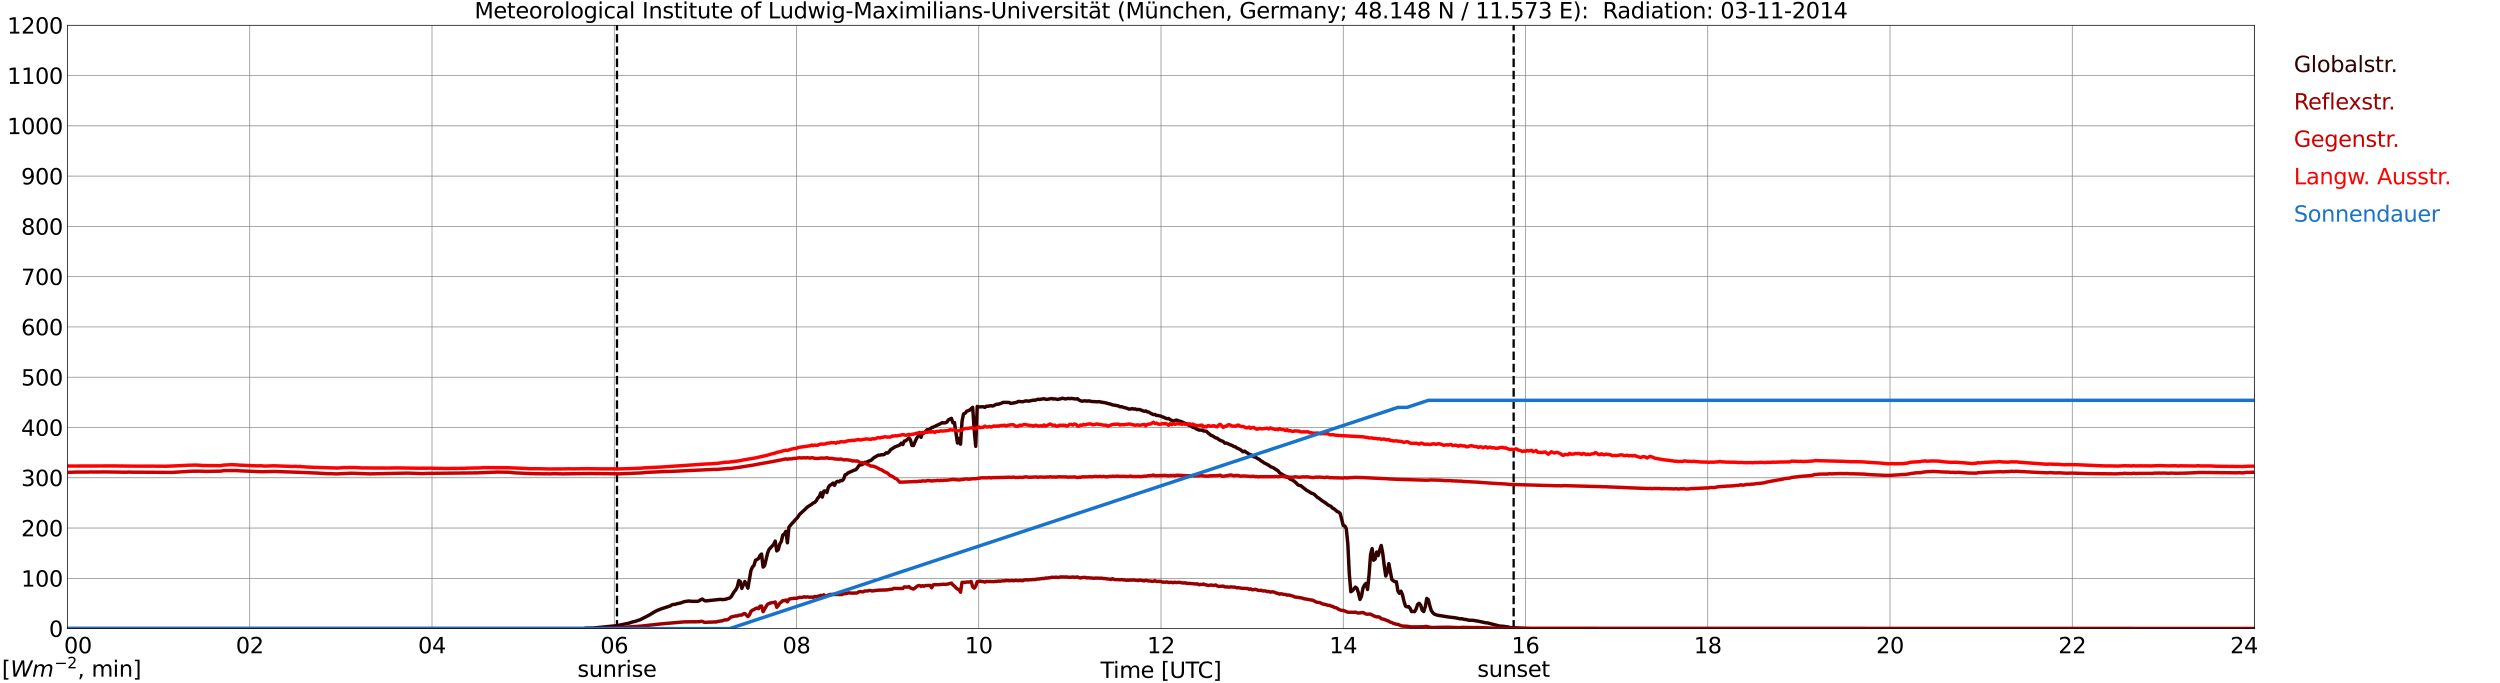<?xml version="1.0" encoding="utf-8" standalone="no"?>
<!DOCTYPE svg PUBLIC "-//W3C//DTD SVG 1.1//EN"
  "http://www.w3.org/Graphics/SVG/1.1/DTD/svg11.dtd">
<svg xmlns:xlink="http://www.w3.org/1999/xlink" width="1085.4pt" height="296.64pt" viewBox="0 0 1085.4 296.64" xmlns="http://www.w3.org/2000/svg" version="1.1">
 <defs>
  <style type="text/css">*{stroke-linejoin: round; stroke-linecap: butt}</style>
 </defs>
 <g id="figure_1">
  <g id="patch_1">
   <path d="M 0 296.64 
L 1085.4 296.64 
L 1085.4 0 
L 0 0 
z
" style="fill: #ffffff"/>
  </g>
  <g id="axes_1">
   <g id="patch_2">
    <path d="M 29.306 272.909 
L 978.814 272.909 
L 978.814 10.976 
L 29.306 10.976 
z
" style="fill: #ffffff"/>
   </g>
   <g id="patch_3">
    <path d="M 978.814 272.909 
L 978.814 272.909 
L 978.814 10.976 
L 978.814 10.976 
z
" clip-path="url(#p9ece1c5fd6)" style="fill: #d3d3d3; opacity: 0.25; stroke: #d3d3d3; stroke-linejoin: miter"/>
   </g>
   <g id="matplotlib.axis_1">
    <g id="xtick_1">
     <g id="line2d_1">
      <path d="M 29.306 272.909 
L 29.306 10.976 
" clip-path="url(#p9ece1c5fd6)" style="fill: none; stroke: #808080; stroke-width: 0.3; stroke-linecap: square"/>
     </g>
     <g id="line2d_2"/>
     <g id="text_1">
      <!--    00 -->
      <g transform="translate(18.733 283.627) scale(0.095 -0.095)">
       <defs>
        <path id="DejaVuSans-20" transform="scale(0.016)"/>
        <path id="DejaVuSans-30" d="M 2034 4250 
Q 1547 4250 1301 3770 
Q 1056 3291 1056 2328 
Q 1056 1369 1301 889 
Q 1547 409 2034 409 
Q 2525 409 2770 889 
Q 3016 1369 3016 2328 
Q 3016 3291 2770 3770 
Q 2525 4250 2034 4250 
z
M 2034 4750 
Q 2819 4750 3233 4129 
Q 3647 3509 3647 2328 
Q 3647 1150 3233 529 
Q 2819 -91 2034 -91 
Q 1250 -91 836 529 
Q 422 1150 422 2328 
Q 422 3509 836 4129 
Q 1250 4750 2034 4750 
z
" transform="scale(0.016)"/>
       </defs>
       <use xlink:href="#DejaVuSans-20"/>
       <use xlink:href="#DejaVuSans-20" transform="translate(31.787 0)"/>
       <use xlink:href="#DejaVuSans-20" transform="translate(63.574 0)"/>
       <use xlink:href="#DejaVuSans-30" transform="translate(95.361 0)"/>
       <use xlink:href="#DejaVuSans-30" transform="translate(158.984 0)"/>
      </g>
     </g>
    </g>
    <g id="xtick_2">
     <g id="line2d_3">
      <path d="M 108.431 272.909 
L 108.431 10.976 
" clip-path="url(#p9ece1c5fd6)" style="fill: none; stroke: #808080; stroke-width: 0.3; stroke-linecap: square"/>
     </g>
     <g id="line2d_4"/>
     <g id="text_2">
      <!-- 02 -->
      <g transform="translate(102.387 283.627) scale(0.095 -0.095)">
       <defs>
        <path id="DejaVuSans-32" d="M 1228 531 
L 3431 531 
L 3431 0 
L 469 0 
L 469 531 
Q 828 903 1448 1529 
Q 2069 2156 2228 2338 
Q 2531 2678 2651 2914 
Q 2772 3150 2772 3378 
Q 2772 3750 2511 3984 
Q 2250 4219 1831 4219 
Q 1534 4219 1204 4116 
Q 875 4013 500 3803 
L 500 4441 
Q 881 4594 1212 4672 
Q 1544 4750 1819 4750 
Q 2544 4750 2975 4387 
Q 3406 4025 3406 3419 
Q 3406 3131 3298 2873 
Q 3191 2616 2906 2266 
Q 2828 2175 2409 1742 
Q 1991 1309 1228 531 
z
" transform="scale(0.016)"/>
       </defs>
       <use xlink:href="#DejaVuSans-30"/>
       <use xlink:href="#DejaVuSans-32" transform="translate(63.623 0)"/>
      </g>
     </g>
    </g>
    <g id="xtick_3">
     <g id="line2d_5">
      <path d="M 187.557 272.909 
L 187.557 10.976 
" clip-path="url(#p9ece1c5fd6)" style="fill: none; stroke: #808080; stroke-width: 0.3; stroke-linecap: square"/>
     </g>
     <g id="line2d_6"/>
     <g id="text_3">
      <!-- 04 -->
      <g transform="translate(181.513 283.627) scale(0.095 -0.095)">
       <defs>
        <path id="DejaVuSans-34" d="M 2419 4116 
L 825 1625 
L 2419 1625 
L 2419 4116 
z
M 2253 4666 
L 3047 4666 
L 3047 1625 
L 3713 1625 
L 3713 1100 
L 3047 1100 
L 3047 0 
L 2419 0 
L 2419 1100 
L 313 1100 
L 313 1709 
L 2253 4666 
z
" transform="scale(0.016)"/>
       </defs>
       <use xlink:href="#DejaVuSans-30"/>
       <use xlink:href="#DejaVuSans-34" transform="translate(63.623 0)"/>
      </g>
     </g>
    </g>
    <g id="xtick_4">
     <g id="line2d_7">
      <path d="M 266.683 272.909 
L 266.683 10.976 
" clip-path="url(#p9ece1c5fd6)" style="fill: none; stroke: #808080; stroke-width: 0.3; stroke-linecap: square"/>
     </g>
     <g id="line2d_8"/>
     <g id="text_4">
      <!-- 06 -->
      <g transform="translate(260.638 283.627) scale(0.095 -0.095)">
       <defs>
        <path id="DejaVuSans-36" d="M 2113 2584 
Q 1688 2584 1439 2293 
Q 1191 2003 1191 1497 
Q 1191 994 1439 701 
Q 1688 409 2113 409 
Q 2538 409 2786 701 
Q 3034 994 3034 1497 
Q 3034 2003 2786 2293 
Q 2538 2584 2113 2584 
z
M 3366 4563 
L 3366 3988 
Q 3128 4100 2886 4159 
Q 2644 4219 2406 4219 
Q 1781 4219 1451 3797 
Q 1122 3375 1075 2522 
Q 1259 2794 1537 2939 
Q 1816 3084 2150 3084 
Q 2853 3084 3261 2657 
Q 3669 2231 3669 1497 
Q 3669 778 3244 343 
Q 2819 -91 2113 -91 
Q 1303 -91 875 529 
Q 447 1150 447 2328 
Q 447 3434 972 4092 
Q 1497 4750 2381 4750 
Q 2619 4750 2861 4703 
Q 3103 4656 3366 4563 
z
" transform="scale(0.016)"/>
       </defs>
       <use xlink:href="#DejaVuSans-30"/>
       <use xlink:href="#DejaVuSans-36" transform="translate(63.623 0)"/>
      </g>
     </g>
    </g>
    <g id="xtick_5">
     <g id="line2d_9">
      <path d="M 345.808 272.909 
L 345.808 10.976 
" clip-path="url(#p9ece1c5fd6)" style="fill: none; stroke: #808080; stroke-width: 0.3; stroke-linecap: square"/>
     </g>
     <g id="line2d_10"/>
     <g id="text_5">
      <!-- 08 -->
      <g transform="translate(339.764 283.627) scale(0.095 -0.095)">
       <defs>
        <path id="DejaVuSans-38" d="M 2034 2216 
Q 1584 2216 1326 1975 
Q 1069 1734 1069 1313 
Q 1069 891 1326 650 
Q 1584 409 2034 409 
Q 2484 409 2743 651 
Q 3003 894 3003 1313 
Q 3003 1734 2745 1975 
Q 2488 2216 2034 2216 
z
M 1403 2484 
Q 997 2584 770 2862 
Q 544 3141 544 3541 
Q 544 4100 942 4425 
Q 1341 4750 2034 4750 
Q 2731 4750 3128 4425 
Q 3525 4100 3525 3541 
Q 3525 3141 3298 2862 
Q 3072 2584 2669 2484 
Q 3125 2378 3379 2068 
Q 3634 1759 3634 1313 
Q 3634 634 3220 271 
Q 2806 -91 2034 -91 
Q 1263 -91 848 271 
Q 434 634 434 1313 
Q 434 1759 690 2068 
Q 947 2378 1403 2484 
z
M 1172 3481 
Q 1172 3119 1398 2916 
Q 1625 2713 2034 2713 
Q 2441 2713 2670 2916 
Q 2900 3119 2900 3481 
Q 2900 3844 2670 4047 
Q 2441 4250 2034 4250 
Q 1625 4250 1398 4047 
Q 1172 3844 1172 3481 
z
" transform="scale(0.016)"/>
       </defs>
       <use xlink:href="#DejaVuSans-30"/>
       <use xlink:href="#DejaVuSans-38" transform="translate(63.623 0)"/>
      </g>
     </g>
    </g>
    <g id="xtick_6">
     <g id="line2d_11">
      <path d="M 424.934 272.909 
L 424.934 10.976 
" clip-path="url(#p9ece1c5fd6)" style="fill: none; stroke: #808080; stroke-width: 0.3; stroke-linecap: square"/>
     </g>
     <g id="line2d_12"/>
     <g id="text_6">
      <!-- 10 -->
      <g transform="translate(418.89 283.627) scale(0.095 -0.095)">
       <defs>
        <path id="DejaVuSans-31" d="M 794 531 
L 1825 531 
L 1825 4091 
L 703 3866 
L 703 4441 
L 1819 4666 
L 2450 4666 
L 2450 531 
L 3481 531 
L 3481 0 
L 794 0 
L 794 531 
z
" transform="scale(0.016)"/>
       </defs>
       <use xlink:href="#DejaVuSans-31"/>
       <use xlink:href="#DejaVuSans-30" transform="translate(63.623 0)"/>
      </g>
     </g>
    </g>
    <g id="xtick_7">
     <g id="line2d_13">
      <path d="M 504.06 272.909 
L 504.06 10.976 
" clip-path="url(#p9ece1c5fd6)" style="fill: none; stroke: #808080; stroke-width: 0.3; stroke-linecap: square"/>
     </g>
     <g id="line2d_14"/>
     <g id="text_7">
      <!-- 12 -->
      <g transform="translate(498.015 283.627) scale(0.095 -0.095)">
       <use xlink:href="#DejaVuSans-31"/>
       <use xlink:href="#DejaVuSans-32" transform="translate(63.623 0)"/>
      </g>
     </g>
    </g>
    <g id="xtick_8">
     <g id="line2d_15">
      <path d="M 583.185 272.909 
L 583.185 10.976 
" clip-path="url(#p9ece1c5fd6)" style="fill: none; stroke: #808080; stroke-width: 0.3; stroke-linecap: square"/>
     </g>
     <g id="line2d_16"/>
     <g id="text_8">
      <!-- 14 -->
      <g transform="translate(577.141 283.627) scale(0.095 -0.095)">
       <use xlink:href="#DejaVuSans-31"/>
       <use xlink:href="#DejaVuSans-34" transform="translate(63.623 0)"/>
      </g>
     </g>
    </g>
    <g id="xtick_9">
     <g id="line2d_17">
      <path d="M 662.311 272.909 
L 662.311 10.976 
" clip-path="url(#p9ece1c5fd6)" style="fill: none; stroke: #808080; stroke-width: 0.3; stroke-linecap: square"/>
     </g>
     <g id="line2d_18"/>
     <g id="text_9">
      <!-- 16 -->
      <g transform="translate(656.267 283.627) scale(0.095 -0.095)">
       <use xlink:href="#DejaVuSans-31"/>
       <use xlink:href="#DejaVuSans-36" transform="translate(63.623 0)"/>
      </g>
     </g>
    </g>
    <g id="xtick_10">
     <g id="line2d_19">
      <path d="M 741.437 272.909 
L 741.437 10.976 
" clip-path="url(#p9ece1c5fd6)" style="fill: none; stroke: #808080; stroke-width: 0.3; stroke-linecap: square"/>
     </g>
     <g id="line2d_20"/>
     <g id="text_10">
      <!-- 18 -->
      <g transform="translate(735.392 283.627) scale(0.095 -0.095)">
       <use xlink:href="#DejaVuSans-31"/>
       <use xlink:href="#DejaVuSans-38" transform="translate(63.623 0)"/>
      </g>
     </g>
    </g>
    <g id="xtick_11">
     <g id="line2d_21">
      <path d="M 820.562 272.909 
L 820.562 10.976 
" clip-path="url(#p9ece1c5fd6)" style="fill: none; stroke: #808080; stroke-width: 0.3; stroke-linecap: square"/>
     </g>
     <g id="line2d_22"/>
     <g id="text_11">
      <!-- 20 -->
      <g transform="translate(814.518 283.627) scale(0.095 -0.095)">
       <use xlink:href="#DejaVuSans-32"/>
       <use xlink:href="#DejaVuSans-30" transform="translate(63.623 0)"/>
      </g>
     </g>
    </g>
    <g id="xtick_12">
     <g id="line2d_23">
      <path d="M 899.688 272.909 
L 899.688 10.976 
" clip-path="url(#p9ece1c5fd6)" style="fill: none; stroke: #808080; stroke-width: 0.3; stroke-linecap: square"/>
     </g>
     <g id="line2d_24"/>
     <g id="text_12">
      <!-- 22 -->
      <g transform="translate(893.644 283.627) scale(0.095 -0.095)">
       <use xlink:href="#DejaVuSans-32"/>
       <use xlink:href="#DejaVuSans-32" transform="translate(63.623 0)"/>
      </g>
     </g>
    </g>
    <g id="xtick_13">
     <g id="line2d_25">
      <path d="M 978.814 272.909 
L 978.814 10.976 
" clip-path="url(#p9ece1c5fd6)" style="fill: none; stroke: #808080; stroke-width: 0.3; stroke-linecap: square"/>
     </g>
     <g id="line2d_26"/>
     <g id="text_13">
      <!-- 24    -->
      <g transform="translate(968.241 283.627) scale(0.095 -0.095)">
       <use xlink:href="#DejaVuSans-32"/>
       <use xlink:href="#DejaVuSans-34" transform="translate(63.623 0)"/>
       <use xlink:href="#DejaVuSans-20" transform="translate(127.246 0)"/>
       <use xlink:href="#DejaVuSans-20" transform="translate(159.033 0)"/>
       <use xlink:href="#DejaVuSans-20" transform="translate(190.82 0)"/>
      </g>
     </g>
    </g>
    <g id="text_14">
     <!-- Time [UTC] -->
     <g transform="translate(477.806 294.322) scale(0.095 -0.095)">
      <defs>
       <path id="DejaVuSans-54" d="M -19 4666 
L 3928 4666 
L 3928 4134 
L 2272 4134 
L 2272 0 
L 1638 0 
L 1638 4134 
L -19 4134 
L -19 4666 
z
" transform="scale(0.016)"/>
       <path id="DejaVuSans-69" d="M 603 3500 
L 1178 3500 
L 1178 0 
L 603 0 
L 603 3500 
z
M 603 4863 
L 1178 4863 
L 1178 4134 
L 603 4134 
L 603 4863 
z
" transform="scale(0.016)"/>
       <path id="DejaVuSans-6d" d="M 3328 2828 
Q 3544 3216 3844 3400 
Q 4144 3584 4550 3584 
Q 5097 3584 5394 3201 
Q 5691 2819 5691 2113 
L 5691 0 
L 5113 0 
L 5113 2094 
Q 5113 2597 4934 2840 
Q 4756 3084 4391 3084 
Q 3944 3084 3684 2787 
Q 3425 2491 3425 1978 
L 3425 0 
L 2847 0 
L 2847 2094 
Q 2847 2600 2669 2842 
Q 2491 3084 2119 3084 
Q 1678 3084 1418 2786 
Q 1159 2488 1159 1978 
L 1159 0 
L 581 0 
L 581 3500 
L 1159 3500 
L 1159 2956 
Q 1356 3278 1631 3431 
Q 1906 3584 2284 3584 
Q 2666 3584 2933 3390 
Q 3200 3197 3328 2828 
z
" transform="scale(0.016)"/>
       <path id="DejaVuSans-65" d="M 3597 1894 
L 3597 1613 
L 953 1613 
Q 991 1019 1311 708 
Q 1631 397 2203 397 
Q 2534 397 2845 478 
Q 3156 559 3463 722 
L 3463 178 
Q 3153 47 2828 -22 
Q 2503 -91 2169 -91 
Q 1331 -91 842 396 
Q 353 884 353 1716 
Q 353 2575 817 3079 
Q 1281 3584 2069 3584 
Q 2775 3584 3186 3129 
Q 3597 2675 3597 1894 
z
M 3022 2063 
Q 3016 2534 2758 2815 
Q 2500 3097 2075 3097 
Q 1594 3097 1305 2825 
Q 1016 2553 972 2059 
L 3022 2063 
z
" transform="scale(0.016)"/>
       <path id="DejaVuSans-5b" d="M 550 4863 
L 1875 4863 
L 1875 4416 
L 1125 4416 
L 1125 -397 
L 1875 -397 
L 1875 -844 
L 550 -844 
L 550 4863 
z
" transform="scale(0.016)"/>
       <path id="DejaVuSans-55" d="M 556 4666 
L 1191 4666 
L 1191 1831 
Q 1191 1081 1462 751 
Q 1734 422 2344 422 
Q 2950 422 3222 751 
Q 3494 1081 3494 1831 
L 3494 4666 
L 4128 4666 
L 4128 1753 
Q 4128 841 3676 375 
Q 3225 -91 2344 -91 
Q 1459 -91 1007 375 
Q 556 841 556 1753 
L 556 4666 
z
" transform="scale(0.016)"/>
       <path id="DejaVuSans-43" d="M 4122 4306 
L 4122 3641 
Q 3803 3938 3442 4084 
Q 3081 4231 2675 4231 
Q 1875 4231 1450 3742 
Q 1025 3253 1025 2328 
Q 1025 1406 1450 917 
Q 1875 428 2675 428 
Q 3081 428 3442 575 
Q 3803 722 4122 1019 
L 4122 359 
Q 3791 134 3420 21 
Q 3050 -91 2638 -91 
Q 1578 -91 968 557 
Q 359 1206 359 2328 
Q 359 3453 968 4101 
Q 1578 4750 2638 4750 
Q 3056 4750 3426 4639 
Q 3797 4528 4122 4306 
z
" transform="scale(0.016)"/>
       <path id="DejaVuSans-5d" d="M 1947 4863 
L 1947 -844 
L 622 -844 
L 622 -397 
L 1369 -397 
L 1369 4416 
L 622 4416 
L 622 4863 
L 1947 4863 
z
" transform="scale(0.016)"/>
      </defs>
      <use xlink:href="#DejaVuSans-54"/>
      <use xlink:href="#DejaVuSans-69" transform="translate(57.959 0)"/>
      <use xlink:href="#DejaVuSans-6d" transform="translate(85.742 0)"/>
      <use xlink:href="#DejaVuSans-65" transform="translate(183.154 0)"/>
      <use xlink:href="#DejaVuSans-20" transform="translate(244.678 0)"/>
      <use xlink:href="#DejaVuSans-5b" transform="translate(276.465 0)"/>
      <use xlink:href="#DejaVuSans-55" transform="translate(315.479 0)"/>
      <use xlink:href="#DejaVuSans-54" transform="translate(388.672 0)"/>
      <use xlink:href="#DejaVuSans-43" transform="translate(443.881 0)"/>
      <use xlink:href="#DejaVuSans-5d" transform="translate(513.705 0)"/>
     </g>
    </g>
   </g>
   <g id="matplotlib.axis_2">
    <g id="ytick_1">
     <g id="line2d_27">
      <path d="M 29.306 272.909 
L 978.814 272.909 
" clip-path="url(#p9ece1c5fd6)" style="fill: none; stroke: #808080; stroke-width: 0.3; stroke-linecap: square"/>
     </g>
     <g id="line2d_28"/>
     <g id="text_15">
      <!-- 0 -->
      <g transform="translate(21.261 276.518) scale(0.095 -0.095)">
       <use xlink:href="#DejaVuSans-30"/>
      </g>
     </g>
    </g>
    <g id="ytick_2">
     <g id="line2d_29">
      <path d="M 29.306 251.081 
L 978.814 251.081 
" clip-path="url(#p9ece1c5fd6)" style="fill: none; stroke: #808080; stroke-width: 0.3; stroke-linecap: square"/>
     </g>
     <g id="line2d_30"/>
     <g id="text_16">
      <!-- 100 -->
      <g transform="translate(9.173 254.69) scale(0.095 -0.095)">
       <use xlink:href="#DejaVuSans-31"/>
       <use xlink:href="#DejaVuSans-30" transform="translate(63.623 0)"/>
       <use xlink:href="#DejaVuSans-30" transform="translate(127.246 0)"/>
      </g>
     </g>
    </g>
    <g id="ytick_3">
     <g id="line2d_31">
      <path d="M 29.306 229.253 
L 978.814 229.253 
" clip-path="url(#p9ece1c5fd6)" style="fill: none; stroke: #808080; stroke-width: 0.3; stroke-linecap: square"/>
     </g>
     <g id="line2d_32"/>
     <g id="text_17">
      <!-- 200 -->
      <g transform="translate(9.173 232.863) scale(0.095 -0.095)">
       <use xlink:href="#DejaVuSans-32"/>
       <use xlink:href="#DejaVuSans-30" transform="translate(63.623 0)"/>
       <use xlink:href="#DejaVuSans-30" transform="translate(127.246 0)"/>
      </g>
     </g>
    </g>
    <g id="ytick_4">
     <g id="line2d_33">
      <path d="M 29.306 207.426 
L 978.814 207.426 
" clip-path="url(#p9ece1c5fd6)" style="fill: none; stroke: #808080; stroke-width: 0.3; stroke-linecap: square"/>
     </g>
     <g id="line2d_34"/>
     <g id="text_18">
      <!-- 300 -->
      <g transform="translate(9.173 211.035) scale(0.095 -0.095)">
       <defs>
        <path id="DejaVuSans-33" d="M 2597 2516 
Q 3050 2419 3304 2112 
Q 3559 1806 3559 1356 
Q 3559 666 3084 287 
Q 2609 -91 1734 -91 
Q 1441 -91 1130 -33 
Q 819 25 488 141 
L 488 750 
Q 750 597 1062 519 
Q 1375 441 1716 441 
Q 2309 441 2620 675 
Q 2931 909 2931 1356 
Q 2931 1769 2642 2001 
Q 2353 2234 1838 2234 
L 1294 2234 
L 1294 2753 
L 1863 2753 
Q 2328 2753 2575 2939 
Q 2822 3125 2822 3475 
Q 2822 3834 2567 4026 
Q 2313 4219 1838 4219 
Q 1578 4219 1281 4162 
Q 984 4106 628 3988 
L 628 4550 
Q 988 4650 1302 4700 
Q 1616 4750 1894 4750 
Q 2613 4750 3031 4423 
Q 3450 4097 3450 3541 
Q 3450 3153 3228 2886 
Q 3006 2619 2597 2516 
z
" transform="scale(0.016)"/>
       </defs>
       <use xlink:href="#DejaVuSans-33"/>
       <use xlink:href="#DejaVuSans-30" transform="translate(63.623 0)"/>
       <use xlink:href="#DejaVuSans-30" transform="translate(127.246 0)"/>
      </g>
     </g>
    </g>
    <g id="ytick_5">
     <g id="line2d_35">
      <path d="M 29.306 185.598 
L 978.814 185.598 
" clip-path="url(#p9ece1c5fd6)" style="fill: none; stroke: #808080; stroke-width: 0.3; stroke-linecap: square"/>
     </g>
     <g id="line2d_36"/>
     <g id="text_19">
      <!-- 400 -->
      <g transform="translate(9.173 189.207) scale(0.095 -0.095)">
       <use xlink:href="#DejaVuSans-34"/>
       <use xlink:href="#DejaVuSans-30" transform="translate(63.623 0)"/>
       <use xlink:href="#DejaVuSans-30" transform="translate(127.246 0)"/>
      </g>
     </g>
    </g>
    <g id="ytick_6">
     <g id="line2d_37">
      <path d="M 29.306 163.77 
L 978.814 163.77 
" clip-path="url(#p9ece1c5fd6)" style="fill: none; stroke: #808080; stroke-width: 0.3; stroke-linecap: square"/>
     </g>
     <g id="line2d_38"/>
     <g id="text_20">
      <!-- 500 -->
      <g transform="translate(9.173 167.379) scale(0.095 -0.095)">
       <defs>
        <path id="DejaVuSans-35" d="M 691 4666 
L 3169 4666 
L 3169 4134 
L 1269 4134 
L 1269 2991 
Q 1406 3038 1543 3061 
Q 1681 3084 1819 3084 
Q 2600 3084 3056 2656 
Q 3513 2228 3513 1497 
Q 3513 744 3044 326 
Q 2575 -91 1722 -91 
Q 1428 -91 1123 -41 
Q 819 9 494 109 
L 494 744 
Q 775 591 1075 516 
Q 1375 441 1709 441 
Q 2250 441 2565 725 
Q 2881 1009 2881 1497 
Q 2881 1984 2565 2268 
Q 2250 2553 1709 2553 
Q 1456 2553 1204 2497 
Q 953 2441 691 2322 
L 691 4666 
z
" transform="scale(0.016)"/>
       </defs>
       <use xlink:href="#DejaVuSans-35"/>
       <use xlink:href="#DejaVuSans-30" transform="translate(63.623 0)"/>
       <use xlink:href="#DejaVuSans-30" transform="translate(127.246 0)"/>
      </g>
     </g>
    </g>
    <g id="ytick_7">
     <g id="line2d_39">
      <path d="M 29.306 141.942 
L 978.814 141.942 
" clip-path="url(#p9ece1c5fd6)" style="fill: none; stroke: #808080; stroke-width: 0.3; stroke-linecap: square"/>
     </g>
     <g id="line2d_40"/>
     <g id="text_21">
      <!-- 600 -->
      <g transform="translate(9.173 145.551) scale(0.095 -0.095)">
       <use xlink:href="#DejaVuSans-36"/>
       <use xlink:href="#DejaVuSans-30" transform="translate(63.623 0)"/>
       <use xlink:href="#DejaVuSans-30" transform="translate(127.246 0)"/>
      </g>
     </g>
    </g>
    <g id="ytick_8">
     <g id="line2d_41">
      <path d="M 29.306 120.114 
L 978.814 120.114 
" clip-path="url(#p9ece1c5fd6)" style="fill: none; stroke: #808080; stroke-width: 0.3; stroke-linecap: square"/>
     </g>
     <g id="line2d_42"/>
     <g id="text_22">
      <!-- 700 -->
      <g transform="translate(9.173 123.724) scale(0.095 -0.095)">
       <defs>
        <path id="DejaVuSans-37" d="M 525 4666 
L 3525 4666 
L 3525 4397 
L 1831 0 
L 1172 0 
L 2766 4134 
L 525 4134 
L 525 4666 
z
" transform="scale(0.016)"/>
       </defs>
       <use xlink:href="#DejaVuSans-37"/>
       <use xlink:href="#DejaVuSans-30" transform="translate(63.623 0)"/>
       <use xlink:href="#DejaVuSans-30" transform="translate(127.246 0)"/>
      </g>
     </g>
    </g>
    <g id="ytick_9">
     <g id="line2d_43">
      <path d="M 29.306 98.287 
L 978.814 98.287 
" clip-path="url(#p9ece1c5fd6)" style="fill: none; stroke: #808080; stroke-width: 0.3; stroke-linecap: square"/>
     </g>
     <g id="line2d_44"/>
     <g id="text_23">
      <!-- 800 -->
      <g transform="translate(9.173 101.896) scale(0.095 -0.095)">
       <use xlink:href="#DejaVuSans-38"/>
       <use xlink:href="#DejaVuSans-30" transform="translate(63.623 0)"/>
       <use xlink:href="#DejaVuSans-30" transform="translate(127.246 0)"/>
      </g>
     </g>
    </g>
    <g id="ytick_10">
     <g id="line2d_45">
      <path d="M 29.306 76.459 
L 978.814 76.459 
" clip-path="url(#p9ece1c5fd6)" style="fill: none; stroke: #808080; stroke-width: 0.3; stroke-linecap: square"/>
     </g>
     <g id="line2d_46"/>
     <g id="text_24">
      <!-- 900 -->
      <g transform="translate(9.173 80.068) scale(0.095 -0.095)">
       <defs>
        <path id="DejaVuSans-39" d="M 703 97 
L 703 672 
Q 941 559 1184 500 
Q 1428 441 1663 441 
Q 2288 441 2617 861 
Q 2947 1281 2994 2138 
Q 2813 1869 2534 1725 
Q 2256 1581 1919 1581 
Q 1219 1581 811 2004 
Q 403 2428 403 3163 
Q 403 3881 828 4315 
Q 1253 4750 1959 4750 
Q 2769 4750 3195 4129 
Q 3622 3509 3622 2328 
Q 3622 1225 3098 567 
Q 2575 -91 1691 -91 
Q 1453 -91 1209 -44 
Q 966 3 703 97 
z
M 1959 2075 
Q 2384 2075 2632 2365 
Q 2881 2656 2881 3163 
Q 2881 3666 2632 3958 
Q 2384 4250 1959 4250 
Q 1534 4250 1286 3958 
Q 1038 3666 1038 3163 
Q 1038 2656 1286 2365 
Q 1534 2075 1959 2075 
z
" transform="scale(0.016)"/>
       </defs>
       <use xlink:href="#DejaVuSans-39"/>
       <use xlink:href="#DejaVuSans-30" transform="translate(63.623 0)"/>
       <use xlink:href="#DejaVuSans-30" transform="translate(127.246 0)"/>
      </g>
     </g>
    </g>
    <g id="ytick_11">
     <g id="line2d_47">
      <path d="M 29.306 54.631 
L 978.814 54.631 
" clip-path="url(#p9ece1c5fd6)" style="fill: none; stroke: #808080; stroke-width: 0.3; stroke-linecap: square"/>
     </g>
     <g id="line2d_48"/>
     <g id="text_25">
      <!-- 1000 -->
      <g transform="translate(3.128 58.24) scale(0.095 -0.095)">
       <use xlink:href="#DejaVuSans-31"/>
       <use xlink:href="#DejaVuSans-30" transform="translate(63.623 0)"/>
       <use xlink:href="#DejaVuSans-30" transform="translate(127.246 0)"/>
       <use xlink:href="#DejaVuSans-30" transform="translate(190.869 0)"/>
      </g>
     </g>
    </g>
    <g id="ytick_12">
     <g id="line2d_49">
      <path d="M 29.306 32.803 
L 978.814 32.803 
" clip-path="url(#p9ece1c5fd6)" style="fill: none; stroke: #808080; stroke-width: 0.3; stroke-linecap: square"/>
     </g>
     <g id="line2d_50"/>
     <g id="text_26">
      <!-- 1100 -->
      <g transform="translate(3.128 36.413) scale(0.095 -0.095)">
       <use xlink:href="#DejaVuSans-31"/>
       <use xlink:href="#DejaVuSans-31" transform="translate(63.623 0)"/>
       <use xlink:href="#DejaVuSans-30" transform="translate(127.246 0)"/>
       <use xlink:href="#DejaVuSans-30" transform="translate(190.869 0)"/>
      </g>
     </g>
    </g>
    <g id="ytick_13">
     <g id="line2d_51">
      <path d="M 29.306 10.976 
L 978.814 10.976 
" clip-path="url(#p9ece1c5fd6)" style="fill: none; stroke: #808080; stroke-width: 0.3; stroke-linecap: square"/>
     </g>
     <g id="line2d_52"/>
     <g id="text_27">
      <!-- 1200 -->
      <g transform="translate(3.128 14.585) scale(0.095 -0.095)">
       <use xlink:href="#DejaVuSans-31"/>
       <use xlink:href="#DejaVuSans-32" transform="translate(63.623 0)"/>
       <use xlink:href="#DejaVuSans-30" transform="translate(127.246 0)"/>
       <use xlink:href="#DejaVuSans-30" transform="translate(190.869 0)"/>
      </g>
     </g>
    </g>
   </g>
   <g id="line2d_53">
    <path d="M 267.87 272.909 
L 267.87 10.976 
" clip-path="url(#p9ece1c5fd6)" style="fill: none; stroke-dasharray: 3.7,1.6; stroke-dashoffset: 0; stroke: #000000"/>
   </g>
   <g id="line2d_54">
    <path d="M 657.168 272.909 
L 657.168 10.976 
" clip-path="url(#p9ece1c5fd6)" style="fill: none; stroke-dasharray: 3.7,1.6; stroke-dashoffset: 0; stroke: #000000"/>
   </g>
   <g id="line2d_55">
    <path d="M 29.306 272.909 
L 253.495 272.909 
L 254.155 272.725 
L 257.451 272.667 
L 268.002 271.621 
L 273.277 270.495 
L 274.595 270.032 
L 275.914 269.731 
L 277.892 269.067 
L 281.849 267.057 
L 283.827 265.832 
L 285.145 265.108 
L 287.124 264.324 
L 291.08 263.038 
L 291.739 262.576 
L 292.399 262.414 
L 293.058 262.414 
L 293.717 262.174 
L 295.696 261.731 
L 297.014 261.229 
L 298.992 260.928 
L 300.311 261.067 
L 302.949 261.067 
L 303.608 260.807 
L 304.267 260.345 
L 304.927 260.083 
L 305.586 260.565 
L 306.246 260.908 
L 312.839 260.203 
L 313.499 260.325 
L 314.818 260.225 
L 316.136 259.823 
L 316.796 259.642 
L 317.455 259.059 
L 318.774 256.868 
L 319.433 256.123 
L 320.093 254.818 
L 320.752 252.083 
L 321.411 252.487 
L 322.071 255.44 
L 323.39 252.465 
L 324.049 253.711 
L 324.708 255.359 
L 326.027 247.682 
L 326.686 246.194 
L 327.346 245.491 
L 328.005 243.241 
L 328.665 242.939 
L 329.324 242.496 
L 329.983 241.149 
L 330.643 240.547 
L 331.302 246.194 
L 331.961 245.572 
L 333.28 240.065 
L 333.94 238.478 
L 335.918 236.325 
L 336.577 234.92 
L 337.236 239.181 
L 337.896 238.637 
L 338.555 236.186 
L 339.215 235.079 
L 339.874 232.246 
L 340.533 231.903 
L 341.193 230.698 
L 341.852 235.662 
L 342.512 228.889 
L 343.83 227.282 
L 344.49 226.638 
L 345.149 225.794 
L 345.808 225.191 
L 346.468 224.366 
L 347.127 223.342 
L 349.765 220.911 
L 350.424 220.206 
L 352.402 218.94 
L 353.062 218.357 
L 353.721 218.136 
L 354.38 217.412 
L 355.04 216.268 
L 355.699 215.563 
L 356.359 213.956 
L 357.018 215.805 
L 357.677 213.232 
L 358.337 213.131 
L 358.996 213.834 
L 359.655 211.544 
L 360.315 210.68 
L 360.974 210.379 
L 361.634 209.755 
L 362.293 210.7 
L 362.952 209.373 
L 363.612 208.991 
L 364.271 209.172 
L 364.93 208.628 
L 365.59 208.709 
L 366.249 208.067 
L 366.909 206.138 
L 367.568 205.895 
L 368.227 205.293 
L 370.865 204.127 
L 371.524 203.946 
L 372.184 203.243 
L 372.843 202.217 
L 373.502 201.796 
L 374.162 201.735 
L 374.821 201.373 
L 375.481 200.731 
L 376.14 200.689 
L 377.459 200.067 
L 378.118 199.886 
L 379.437 198.701 
L 380.756 197.937 
L 381.415 197.594 
L 382.074 197.594 
L 382.734 197.413 
L 383.393 197.455 
L 384.053 197.212 
L 384.712 196.59 
L 385.371 196.71 
L 386.031 196.127 
L 386.69 195.202 
L 388.668 193.977 
L 390.646 193.213 
L 391.306 192.41 
L 391.965 193.013 
L 392.624 191.485 
L 393.284 191.365 
L 394.603 190.118 
L 395.262 190.941 
L 395.921 193.375 
L 396.581 193.414 
L 397.899 190.42 
L 398.559 189.394 
L 399.218 187.787 
L 399.878 189.876 
L 400.537 187.787 
L 401.196 188.027 
L 402.515 186.58 
L 403.175 186.521 
L 403.834 186.259 
L 404.493 185.635 
L 405.153 185.456 
L 408.45 183.867 
L 409.109 183.504 
L 409.768 183.627 
L 410.428 183.546 
L 411.087 183.304 
L 411.746 182.28 
L 413.065 181.636 
L 413.725 183.566 
L 414.384 183.485 
L 415.703 192.349 
L 416.362 190.358 
L 417.022 192.851 
L 417.681 182.863 
L 418.34 179.687 
L 419 179.466 
L 419.659 178.58 
L 420.978 178.058 
L 422.297 176.851 
L 422.956 186.541 
L 423.615 193.777 
L 424.275 176.45 
L 424.934 176.672 
L 426.912 176.592 
L 427.572 176.873 
L 428.231 176.369 
L 428.89 176.391 
L 430.209 176.129 
L 430.869 176.29 
L 431.528 176.09 
L 432.187 175.686 
L 432.847 175.485 
L 433.506 175.485 
L 434.825 175.024 
L 435.484 174.701 
L 438.122 174.721 
L 438.781 175.144 
L 440.1 174.944 
L 441.419 174.662 
L 442.078 174.28 
L 444.056 174.42 
L 445.375 174.038 
L 446.694 174.16 
L 448.672 173.717 
L 449.331 173.778 
L 450.65 173.335 
L 451.309 173.435 
L 453.287 173.095 
L 453.947 173.335 
L 454.606 173.396 
L 456.584 173.014 
L 457.244 173.235 
L 457.903 173.154 
L 459.222 173.416 
L 460.541 173.134 
L 461.2 172.872 
L 462.519 173.215 
L 463.838 172.953 
L 464.497 173.095 
L 465.156 172.973 
L 467.134 173.254 
L 467.794 173.095 
L 468.453 173.656 
L 469.113 173.998 
L 469.772 174.18 
L 471.091 173.998 
L 471.75 174.18 
L 472.409 174.06 
L 473.069 174.079 
L 473.728 174.3 
L 475.706 174.4 
L 476.366 174.461 
L 477.025 174.361 
L 478.344 174.621 
L 479.663 174.821 
L 482.3 175.507 
L 482.96 175.786 
L 484.278 175.989 
L 485.597 176.249 
L 486.256 176.631 
L 486.916 176.55 
L 487.575 176.812 
L 488.894 177.133 
L 490.213 177.615 
L 490.872 177.596 
L 491.532 177.375 
L 492.191 177.615 
L 492.85 177.515 
L 493.51 177.838 
L 494.169 177.757 
L 494.828 177.816 
L 496.807 178.58 
L 497.466 178.421 
L 498.125 178.842 
L 498.785 178.884 
L 499.444 179.364 
L 500.763 180.027 
L 501.422 179.907 
L 502.082 180.39 
L 502.741 180.39 
L 504.06 180.711 
L 506.697 181.817 
L 507.357 181.675 
L 508.016 182.18 
L 509.335 182.821 
L 510.654 182.38 
L 511.313 182.52 
L 511.972 182.863 
L 512.632 182.963 
L 513.291 183.223 
L 514.61 183.867 
L 515.269 183.948 
L 515.929 184.53 
L 517.247 185.013 
L 517.907 185.556 
L 518.566 185.596 
L 519.226 186.117 
L 520.544 186.722 
L 521.863 186.742 
L 522.522 187.104 
L 523.182 187.143 
L 523.841 187.305 
L 524.501 187.988 
L 525.819 189.033 
L 526.479 189.254 
L 527.797 190.138 
L 528.457 190.219 
L 529.116 190.801 
L 529.776 191.183 
L 531.094 191.686 
L 531.754 192.41 
L 532.413 192.349 
L 535.051 193.475 
L 535.71 193.877 
L 536.369 194.036 
L 537.029 194.519 
L 538.348 195.102 
L 539.666 196.147 
L 540.326 195.846 
L 540.985 196.348 
L 541.644 196.691 
L 542.304 197.254 
L 542.963 197.374 
L 544.282 198.319 
L 544.941 198.439 
L 546.26 199.223 
L 546.919 199.585 
L 547.579 200.168 
L 548.238 200.508 
L 548.898 201.013 
L 549.557 201.294 
L 550.216 201.715 
L 550.876 201.977 
L 551.535 202.58 
L 552.854 203.082 
L 554.173 203.985 
L 554.832 204.367 
L 555.491 205.232 
L 556.151 205.714 
L 556.81 205.976 
L 557.47 206.539 
L 558.129 206.701 
L 558.788 207.262 
L 559.448 207.323 
L 560.107 207.986 
L 561.426 208.569 
L 562.745 209.654 
L 563.404 210.438 
L 564.063 210.761 
L 564.723 210.839 
L 567.36 212.95 
L 568.02 213.232 
L 569.338 214.138 
L 569.998 214.297 
L 570.657 214.679 
L 571.976 215.965 
L 572.635 216.307 
L 573.954 217.372 
L 575.273 218.198 
L 576.592 219.241 
L 577.91 219.885 
L 578.57 220.629 
L 579.229 220.93 
L 580.548 222.096 
L 581.207 222.358 
L 581.867 222.96 
L 583.185 228.166 
L 583.845 228.347 
L 584.504 229.513 
L 585.164 236.044 
L 585.823 249.311 
L 586.482 256.907 
L 587.142 256.466 
L 588.46 254.899 
L 589.12 255.401 
L 589.779 257.431 
L 590.439 260.244 
L 591.098 258.858 
L 591.757 255.32 
L 592.417 254.013 
L 593.076 253.29 
L 593.736 255.922 
L 594.395 249.571 
L 595.054 240.687 
L 595.714 238.174 
L 596.373 243.221 
L 597.032 242.697 
L 597.692 239.663 
L 598.351 241.211 
L 599.011 238.799 
L 599.67 236.828 
L 600.329 240.226 
L 600.989 245.711 
L 601.648 250.075 
L 602.307 248.385 
L 602.967 244.688 
L 604.286 251.622 
L 604.945 252.183 
L 605.604 252.526 
L 606.264 252.587 
L 606.923 256.667 
L 607.582 257.612 
L 608.242 256.667 
L 608.901 258.214 
L 609.561 261.128 
L 610.22 263.139 
L 610.879 263.501 
L 611.539 263.32 
L 612.198 264.143 
L 612.858 265.509 
L 613.517 265.47 
L 614.176 265.551 
L 614.836 264.344 
L 615.495 262.375 
L 616.154 261.932 
L 616.814 262.757 
L 617.473 264.948 
L 618.133 265.509 
L 618.792 263.44 
L 619.451 259.823 
L 620.111 260.345 
L 620.77 262.997 
L 621.429 265.127 
L 622.089 266.033 
L 622.748 266.636 
L 624.067 267.098 
L 628.683 267.843 
L 631.98 268.244 
L 633.958 268.665 
L 634.617 268.626 
L 635.936 268.947 
L 636.595 268.947 
L 637.255 269.189 
L 637.914 269.29 
L 639.233 269.29 
L 641.87 269.711 
L 645.167 270.414 
L 645.827 270.434 
L 651.102 271.822 
L 653.08 271.942 
L 653.739 272.143 
L 654.399 272.123 
L 655.717 272.485 
L 664.289 272.909 
L 978.154 272.909 
L 978.154 272.909 
" clip-path="url(#p9ece1c5fd6)" style="fill: none; stroke: #330000; stroke-width: 1.5; stroke-linecap: square"/>
   </g>
   <g id="line2d_56">
    <path d="M 29.306 272.909 
L 260.748 272.909 
L 261.408 272.749 
L 266.683 272.649 
L 278.552 271.804 
L 287.124 270.859 
L 297.014 269.995 
L 303.608 269.934 
L 304.267 269.755 
L 304.927 269.774 
L 305.586 270.115 
L 306.246 270.215 
L 307.564 270.115 
L 308.883 270.095 
L 310.202 270.014 
L 310.861 270.056 
L 311.521 269.833 
L 313.499 269.532 
L 314.818 269.091 
L 315.477 269.15 
L 316.136 268.93 
L 317.455 267.864 
L 318.774 267.563 
L 319.433 267.402 
L 320.093 267.463 
L 320.752 267.12 
L 321.411 267.02 
L 322.071 267.041 
L 322.73 266.518 
L 323.39 266.378 
L 324.708 267.683 
L 325.368 266.98 
L 326.027 265.452 
L 326.686 264.909 
L 327.346 264.649 
L 328.005 264.206 
L 328.665 263.966 
L 329.324 264.267 
L 329.983 263.161 
L 330.643 263.121 
L 331.302 265.553 
L 332.621 263.302 
L 333.28 262.296 
L 334.599 261.735 
L 335.918 261.574 
L 336.577 261.353 
L 337.236 263.665 
L 337.896 262.901 
L 338.555 261.855 
L 339.215 261.392 
L 339.874 260.77 
L 340.533 260.81 
L 341.193 260.508 
L 341.852 261.312 
L 342.512 260.166 
L 343.171 259.965 
L 345.149 259.725 
L 345.808 259.784 
L 347.127 259.323 
L 347.787 259.402 
L 348.446 259.323 
L 349.105 259.081 
L 349.765 259.262 
L 350.424 259.122 
L 351.743 259.323 
L 352.402 259.201 
L 353.062 259.382 
L 353.721 258.961 
L 354.38 259.101 
L 355.699 258.74 
L 356.359 258.459 
L 357.018 258.719 
L 357.677 258.236 
L 358.337 258.88 
L 360.315 258.096 
L 365.59 258.116 
L 366.249 257.754 
L 367.568 257.695 
L 368.227 257.394 
L 370.206 257.514 
L 372.184 257.433 
L 372.843 256.97 
L 373.502 256.789 
L 374.162 256.951 
L 374.821 256.931 
L 375.481 256.588 
L 376.799 256.549 
L 377.459 256.348 
L 378.777 256.569 
L 380.756 256.287 
L 382.074 256.187 
L 382.734 256.228 
L 383.393 256.106 
L 384.053 256.206 
L 384.712 256.086 
L 385.371 256.086 
L 386.69 255.824 
L 387.349 255.824 
L 388.009 255.464 
L 391.965 255.503 
L 392.624 254.8 
L 393.943 254.921 
L 394.603 254.659 
L 395.262 255.263 
L 396.581 255.746 
L 397.24 255.322 
L 397.899 254.72 
L 398.559 254.318 
L 399.218 254.198 
L 399.878 254.6 
L 400.537 254.257 
L 401.196 254.519 
L 401.856 254.218 
L 403.834 254.176 
L 404.493 255.182 
L 405.153 253.916 
L 405.812 253.836 
L 407.131 253.855 
L 409.109 253.716 
L 409.768 253.635 
L 410.428 253.735 
L 411.746 253.513 
L 413.065 253.172 
L 413.725 253.975 
L 414.384 254.458 
L 415.043 255.202 
L 415.703 255.765 
L 416.362 255.966 
L 417.022 257.112 
L 417.681 252.81 
L 419 252.851 
L 419.659 252.67 
L 420.318 252.729 
L 420.978 252.67 
L 421.637 252.469 
L 422.297 254.72 
L 422.956 255.364 
L 423.615 254.477 
L 424.275 252.528 
L 424.934 252.469 
L 425.593 252.288 
L 426.253 252.489 
L 426.912 252.509 
L 427.572 252.729 
L 428.231 252.447 
L 431.528 252.528 
L 432.187 252.408 
L 432.847 252.428 
L 433.506 252.268 
L 434.165 252.347 
L 435.484 252.146 
L 436.144 252.207 
L 436.803 251.987 
L 438.122 252.127 
L 439.44 252.046 
L 440.1 252.146 
L 440.759 251.987 
L 442.078 252.087 
L 443.397 252.026 
L 444.056 252.146 
L 444.716 251.786 
L 445.375 251.725 
L 446.034 251.825 
L 447.353 251.686 
L 448.012 251.705 
L 448.672 251.563 
L 449.331 251.664 
L 449.991 251.443 
L 451.309 251.343 
L 452.628 251.142 
L 453.287 251.203 
L 453.947 250.922 
L 454.606 251 
L 455.266 250.861 
L 455.925 250.841 
L 456.584 250.618 
L 457.903 250.679 
L 458.563 250.559 
L 459.222 250.741 
L 460.541 250.479 
L 463.178 250.518 
L 464.497 250.66 
L 465.816 250.498 
L 466.475 250.66 
L 467.794 250.479 
L 468.453 250.78 
L 469.113 250.941 
L 469.772 250.76 
L 471.091 250.66 
L 471.75 250.922 
L 472.409 250.841 
L 475.047 251.061 
L 475.706 250.961 
L 477.025 251.022 
L 478.344 251.022 
L 479.003 251.181 
L 479.663 251.162 
L 480.981 251.382 
L 481.641 251.404 
L 482.3 251.605 
L 482.96 251.243 
L 483.619 251.524 
L 484.278 251.664 
L 485.597 251.644 
L 486.256 251.745 
L 486.916 251.605 
L 487.575 251.764 
L 488.235 251.764 
L 488.894 251.926 
L 492.191 251.806 
L 494.169 252.065 
L 494.828 251.825 
L 496.807 252.207 
L 497.466 251.945 
L 498.785 252.247 
L 499.444 252.227 
L 500.103 252.408 
L 500.763 252.347 
L 501.422 252.107 
L 502.082 252.447 
L 503.4 252.408 
L 504.06 252.469 
L 504.719 252.729 
L 506.038 252.771 
L 506.697 252.629 
L 507.357 252.93 
L 508.016 252.81 
L 508.675 252.829 
L 509.335 252.991 
L 509.994 252.751 
L 510.654 252.93 
L 511.972 252.81 
L 513.291 253.072 
L 513.95 253.111 
L 514.61 253.03 
L 515.269 253.273 
L 516.588 253.312 
L 519.226 253.554 
L 519.885 253.473 
L 520.544 253.875 
L 521.204 253.716 
L 521.863 253.755 
L 522.522 253.554 
L 523.182 253.875 
L 523.841 253.956 
L 524.501 254.218 
L 525.819 253.956 
L 526.479 254.137 
L 527.138 254.157 
L 527.797 253.956 
L 528.457 254.377 
L 529.116 254.6 
L 531.094 254.458 
L 531.754 254.82 
L 532.413 254.8 
L 533.732 254.921 
L 534.391 254.8 
L 536.369 254.96 
L 537.029 255.241 
L 537.688 255.121 
L 539.007 255.403 
L 541.644 255.503 
L 542.304 255.866 
L 542.963 255.645 
L 543.623 256.047 
L 544.282 256.025 
L 544.941 255.846 
L 545.601 256.025 
L 546.26 256.328 
L 546.919 256.348 
L 547.579 256.248 
L 548.238 256.588 
L 548.898 256.529 
L 549.557 256.588 
L 550.216 256.87 
L 550.876 256.769 
L 551.535 257.092 
L 552.195 256.931 
L 552.854 256.99 
L 553.513 257.193 
L 554.173 257.514 
L 554.832 257.634 
L 555.491 257.955 
L 556.151 257.776 
L 557.47 258.077 
L 558.129 258.096 
L 558.788 258.398 
L 559.448 258.297 
L 561.426 258.819 
L 562.085 259.201 
L 563.404 259.343 
L 565.382 259.664 
L 566.042 259.926 
L 569.998 260.609 
L 571.317 261.331 
L 571.976 261.532 
L 572.635 261.554 
L 573.295 261.735 
L 573.954 262.095 
L 574.613 262.318 
L 575.273 262.397 
L 576.592 262.8 
L 577.251 262.8 
L 577.91 263.141 
L 578.57 263.261 
L 579.229 263.684 
L 579.889 263.824 
L 580.548 264.086 
L 581.207 264.549 
L 581.867 264.85 
L 582.526 265.012 
L 583.185 265.012 
L 585.164 265.795 
L 587.801 265.854 
L 588.46 265.754 
L 589.12 266.055 
L 589.779 266.155 
L 591.757 265.935 
L 593.076 266.598 
L 593.736 266.66 
L 594.395 266.598 
L 595.054 266.66 
L 596.373 267.343 
L 597.692 267.864 
L 598.351 267.784 
L 599.011 267.984 
L 599.67 268.609 
L 600.989 268.93 
L 602.967 269.713 
L 603.626 270.115 
L 604.286 270.296 
L 604.945 270.639 
L 606.264 271.021 
L 606.923 271.06 
L 608.242 271.643 
L 608.901 271.804 
L 610.879 271.905 
L 612.858 272.186 
L 618.133 272.125 
L 618.792 271.985 
L 619.451 271.985 
L 620.77 272.346 
L 622.089 272.446 
L 624.726 272.367 
L 626.705 272.346 
L 629.342 272.346 
L 633.958 272.488 
L 634.617 272.387 
L 639.892 272.468 
L 641.87 272.446 
L 642.53 272.549 
L 643.189 272.488 
L 645.167 272.568 
L 645.827 272.549 
L 646.486 272.649 
L 647.805 272.669 
L 651.761 272.828 
L 978.154 272.909 
L 978.154 272.909 
" clip-path="url(#p9ece1c5fd6)" style="fill: none; stroke: #990000; stroke-width: 1.5; stroke-linecap: square"/>
   </g>
   <g id="line2d_57">
    <path d="M 29.306 205.081 
L 33.262 204.946 
L 34.581 204.959 
L 37.878 204.959 
L 39.197 204.896 
L 41.175 204.928 
L 45.79 204.889 
L 55.022 205.029 
L 55.681 204.942 
L 57.659 205.014 
L 60.297 205.009 
L 74.803 205.099 
L 82.716 204.592 
L 86.672 204.56 
L 89.969 204.66 
L 95.903 204.549 
L 97.222 204.311 
L 102.497 204.28 
L 103.816 204.4 
L 113.707 204.813 
L 117.003 204.721 
L 118.982 204.675 
L 127.553 204.972 
L 128.872 205.022 
L 134.147 205.241 
L 136.125 205.328 
L 137.444 205.369 
L 142.06 205.66 
L 144.038 205.651 
L 146.016 205.758 
L 152.61 205.446 
L 157.885 205.64 
L 160.523 205.732 
L 165.138 205.653 
L 167.116 205.605 
L 177.007 205.402 
L 183.601 205.625 
L 184.92 205.527 
L 207.339 205.293 
L 208.657 205.23 
L 215.91 204.946 
L 220.526 205.018 
L 223.823 205.313 
L 227.779 205.487 
L 231.076 205.655 
L 238.989 205.725 
L 240.308 205.653 
L 244.264 205.732 
L 256.133 205.592 
L 269.32 205.705 
L 278.552 205.31 
L 280.53 205.092 
L 288.442 204.734 
L 290.42 204.701 
L 292.399 204.616 
L 310.202 203.774 
L 310.861 203.828 
L 316.136 203.392 
L 316.796 203.429 
L 321.411 202.815 
L 324.049 202.388 
L 327.346 201.87 
L 329.324 201.467 
L 335.258 200.421 
L 339.215 199.65 
L 340.533 199.349 
L 341.193 199.247 
L 341.852 199.391 
L 342.512 199.21 
L 343.83 199.22 
L 344.49 199.002 
L 345.149 199.026 
L 347.127 198.732 
L 347.787 198.834 
L 349.105 198.732 
L 349.765 198.83 
L 350.424 198.699 
L 351.743 198.897 
L 352.402 198.71 
L 353.062 198.801 
L 353.721 199.015 
L 355.04 199.061 
L 356.359 198.869 
L 358.337 198.919 
L 358.996 198.699 
L 359.655 198.961 
L 361.634 199.055 
L 362.293 199.242 
L 364.271 199.386 
L 364.93 199.251 
L 366.249 199.633 
L 366.909 199.668 
L 367.568 199.581 
L 369.546 199.901 
L 370.206 200.177 
L 370.865 200.063 
L 371.524 200.198 
L 372.184 200.113 
L 373.502 200.897 
L 374.162 200.868 
L 376.14 201.353 
L 376.799 201.733 
L 377.459 201.942 
L 378.118 202.375 
L 378.777 202.355 
L 379.437 202.473 
L 380.756 203.049 
L 382.074 203.78 
L 382.734 203.979 
L 384.053 204.826 
L 385.371 205.426 
L 386.031 206.111 
L 386.69 206.544 
L 387.349 206.782 
L 388.668 207.694 
L 389.328 207.958 
L 390.646 209.359 
L 397.24 209.08 
L 397.899 209.087 
L 399.218 208.921 
L 399.878 208.971 
L 400.537 208.768 
L 401.856 208.873 
L 402.515 208.648 
L 403.834 208.687 
L 404.493 208.857 
L 405.153 208.692 
L 405.812 208.737 
L 407.131 208.526 
L 407.79 208.665 
L 408.45 208.526 
L 409.109 208.587 
L 410.428 208.467 
L 411.087 208.506 
L 413.725 208.128 
L 416.362 208.379 
L 419.659 207.899 
L 420.318 208.067 
L 421.637 207.954 
L 422.297 207.834 
L 423.615 207.838 
L 426.253 207.432 
L 428.89 207.463 
L 429.55 207.327 
L 430.209 207.515 
L 430.869 207.377 
L 436.144 207.273 
L 438.122 207.179 
L 438.781 207.253 
L 440.1 207.131 
L 440.759 207.319 
L 442.078 207.297 
L 442.737 207.188 
L 443.397 207.275 
L 444.056 207.249 
L 445.375 206.991 
L 446.694 207.229 
L 449.991 207.065 
L 450.65 207.255 
L 451.309 207.085 
L 453.947 207.175 
L 454.606 207.063 
L 455.266 207.14 
L 455.925 206.967 
L 456.584 207.113 
L 457.903 207.076 
L 458.563 207.17 
L 459.222 206.996 
L 463.178 207.078 
L 463.838 207.201 
L 464.497 207.113 
L 465.816 207.107 
L 466.475 207.041 
L 467.794 207.343 
L 468.453 207.196 
L 469.113 207.225 
L 469.772 207.035 
L 472.409 207.02 
L 473.069 206.895 
L 473.728 207.044 
L 475.706 206.803 
L 476.366 206.93 
L 477.685 206.83 
L 478.344 206.961 
L 479.003 206.823 
L 480.322 207.035 
L 480.981 206.998 
L 481.641 206.799 
L 482.3 206.891 
L 482.96 206.734 
L 483.619 206.825 
L 484.938 206.731 
L 486.916 206.843 
L 487.575 206.764 
L 488.235 206.854 
L 488.894 206.814 
L 489.553 206.919 
L 490.872 206.701 
L 491.532 206.873 
L 493.51 206.91 
L 494.169 206.806 
L 494.828 206.943 
L 496.147 206.856 
L 496.807 206.701 
L 497.466 206.744 
L 498.785 206.511 
L 500.103 206.456 
L 500.763 206.221 
L 501.422 206.541 
L 506.038 206.387 
L 507.357 206.631 
L 508.016 206.395 
L 508.675 206.513 
L 509.335 206.369 
L 509.994 206.6 
L 510.654 206.325 
L 512.632 206.38 
L 513.95 206.496 
L 514.61 206.459 
L 515.269 206.581 
L 515.929 206.502 
L 516.588 206.59 
L 517.907 206.459 
L 518.566 206.657 
L 519.226 206.52 
L 520.544 206.598 
L 521.204 206.435 
L 522.522 206.609 
L 524.501 206.753 
L 525.16 206.59 
L 527.797 206.515 
L 528.457 206.52 
L 529.776 206.29 
L 530.435 206.677 
L 531.094 206.779 
L 533.732 206.319 
L 534.391 206.201 
L 535.71 206.559 
L 536.369 206.435 
L 537.688 206.441 
L 538.348 206.686 
L 539.007 206.731 
L 539.666 206.624 
L 540.985 206.701 
L 542.304 206.797 
L 542.963 206.862 
L 544.282 206.76 
L 544.941 206.969 
L 545.601 206.895 
L 546.26 207.054 
L 546.919 206.939 
L 553.513 206.943 
L 554.173 206.875 
L 554.832 207 
L 556.81 206.803 
L 558.129 207.072 
L 558.788 206.961 
L 559.448 207.133 
L 560.766 207.179 
L 561.426 207.244 
L 562.085 206.982 
L 564.063 207.192 
L 564.723 207.172 
L 565.382 207.028 
L 566.701 207.085 
L 567.36 206.987 
L 569.998 207.377 
L 571.317 207.126 
L 571.976 207.209 
L 572.635 207.107 
L 575.273 207.347 
L 575.932 207.153 
L 576.592 207.192 
L 577.251 207.382 
L 583.185 207.528 
L 583.845 207.402 
L 584.504 207.508 
L 588.46 207.257 
L 591.757 207.353 
L 601.648 207.821 
L 603.626 207.958 
L 606.923 208.109 
L 619.451 208.493 
L 621.429 208.375 
L 626.045 208.508 
L 627.364 208.659 
L 630.001 208.674 
L 630.661 208.798 
L 631.32 208.766 
L 631.98 208.847 
L 632.639 208.805 
L 633.298 208.938 
L 633.958 208.849 
L 635.276 209.028 
L 636.595 209.074 
L 638.573 209.191 
L 641.87 209.357 
L 643.848 209.525 
L 649.123 209.875 
L 653.739 210.137 
L 655.717 210.333 
L 659.674 210.429 
L 675.499 210.89 
L 676.817 210.883 
L 678.136 210.931 
L 678.796 210.833 
L 694.621 211.267 
L 696.599 211.341 
L 697.258 211.315 
L 698.577 211.411 
L 702.533 211.56 
L 703.852 211.59 
L 706.49 211.737 
L 707.808 211.798 
L 715.721 212.101 
L 716.38 212.02 
L 717.04 212.14 
L 718.358 212.051 
L 719.677 212.09 
L 720.337 212.07 
L 721.655 212.225 
L 722.315 212.112 
L 726.93 212.258 
L 727.59 212.171 
L 728.909 212.33 
L 729.568 212.177 
L 730.227 212.258 
L 730.887 212.112 
L 731.546 212.282 
L 732.865 212.311 
L 734.184 212.129 
L 742.096 211.793 
L 742.756 211.61 
L 744.074 211.712 
L 746.052 211.315 
L 750.009 211.036 
L 751.327 211.005 
L 753.306 210.844 
L 753.965 210.722 
L 754.624 210.739 
L 755.943 210.46 
L 756.602 210.667 
L 758.581 210.289 
L 759.24 210.337 
L 760.559 210.18 
L 761.218 210.189 
L 762.537 209.973 
L 763.856 209.868 
L 765.834 209.632 
L 767.153 209.272 
L 771.109 208.517 
L 773.746 208.083 
L 775.065 207.762 
L 777.043 207.572 
L 777.703 207.308 
L 782.318 206.764 
L 784.296 206.624 
L 786.934 206.373 
L 787.593 206.07 
L 790.231 205.834 
L 793.528 205.828 
L 794.187 205.627 
L 794.847 205.743 
L 798.803 205.59 
L 800.122 205.614 
L 801.44 205.605 
L 802.1 205.583 
L 802.759 205.688 
L 804.737 205.71 
L 809.353 205.834 
L 811.99 206.077 
L 818.584 206.378 
L 819.903 206.38 
L 821.222 206.343 
L 823.2 206.229 
L 824.519 206.133 
L 825.837 206.02 
L 827.156 206 
L 828.475 205.808 
L 829.794 205.54 
L 831.112 205.409 
L 831.772 205.271 
L 833.091 205.247 
L 833.75 205.256 
L 835.069 204.959 
L 836.388 204.841 
L 837.047 204.717 
L 837.706 204.773 
L 839.025 204.66 
L 844.959 204.972 
L 845.619 204.939 
L 846.938 205.086 
L 848.256 205.068 
L 848.916 205.16 
L 850.235 205.04 
L 854.85 205.389 
L 858.147 205.422 
L 858.806 205.223 
L 860.125 205.164 
L 861.444 205.048 
L 868.697 204.78 
L 869.357 204.867 
L 871.335 204.756 
L 872.653 204.691 
L 873.313 204.605 
L 874.632 204.699 
L 875.291 204.592 
L 877.269 204.73 
L 879.247 204.782 
L 879.907 204.889 
L 880.566 204.861 
L 881.885 204.963 
L 884.522 205.099 
L 889.138 205.282 
L 889.797 205.162 
L 892.435 205.324 
L 893.754 205.275 
L 895.072 205.332 
L 897.051 205.45 
L 899.688 205.396 
L 901.666 205.468 
L 906.941 205.618 
L 908.26 205.625 
L 918.81 205.734 
L 920.788 205.601 
L 921.448 205.625 
L 922.107 205.496 
L 924.085 205.575 
L 925.404 205.64 
L 926.063 205.487 
L 926.723 205.487 
L 927.382 205.629 
L 928.041 205.516 
L 934.635 205.52 
L 935.295 205.402 
L 936.613 205.422 
L 937.273 205.356 
L 937.932 205.417 
L 939.251 205.369 
L 940.57 205.437 
L 941.888 205.483 
L 942.548 205.389 
L 944.526 205.481 
L 948.482 205.42 
L 953.098 205.23 
L 955.076 205.114 
L 971.561 205.28 
L 972.22 205.203 
L 973.539 205.319 
L 975.517 205.077 
L 976.176 205.125 
L 977.495 205.048 
L 978.154 205.044 
L 978.154 205.044 
" clip-path="url(#p9ece1c5fd6)" style="fill: none; stroke: #cc0000; stroke-width: 1.5; stroke-linecap: square"/>
   </g>
   <g id="line2d_58">
    <path d="M 29.306 202.329 
L 32.603 202.335 
L 35.9 202.324 
L 49.087 202.289 
L 53.043 202.318 
L 55.022 202.355 
L 60.297 202.375 
L 66.231 202.383 
L 72.166 202.431 
L 79.419 202.121 
L 81.397 202.001 
L 84.694 201.912 
L 86.672 201.988 
L 87.991 202.115 
L 95.903 202.176 
L 96.563 201.973 
L 100.519 201.728 
L 102.497 201.829 
L 103.816 201.927 
L 111.728 202.272 
L 113.047 202.209 
L 115.025 202.357 
L 118.982 202.224 
L 126.894 202.519 
L 128.213 202.46 
L 129.532 202.545 
L 130.191 202.503 
L 131.51 202.652 
L 134.807 202.837 
L 146.676 203.206 
L 149.313 202.973 
L 150.632 203.038 
L 151.291 202.953 
L 152.61 202.994 
L 153.929 202.97 
L 157.226 203.158 
L 168.435 203.204 
L 171.732 203.156 
L 173.71 203.167 
L 181.623 203.287 
L 184.92 203.276 
L 186.898 203.246 
L 188.876 203.326 
L 193.492 203.39 
L 202.063 203.324 
L 202.723 203.239 
L 204.042 203.228 
L 208.657 203.139 
L 209.976 203.014 
L 219.867 203.051 
L 227.12 203.328 
L 229.757 203.494 
L 231.076 203.505 
L 232.395 203.494 
L 234.373 203.505 
L 238.329 203.61 
L 240.308 203.603 
L 245.583 203.571 
L 246.901 203.516 
L 248.88 203.566 
L 254.814 203.47 
L 260.089 203.553 
L 264.705 203.562 
L 268.661 203.588 
L 275.255 203.379 
L 276.573 203.326 
L 278.552 203.261 
L 279.87 203.104 
L 287.124 202.767 
L 306.905 201.425 
L 308.883 201.351 
L 311.521 201.157 
L 314.818 200.7 
L 316.136 200.679 
L 321.411 200.002 
L 322.73 199.688 
L 328.005 198.808 
L 332.621 197.756 
L 333.94 197.407 
L 335.258 196.985 
L 335.918 196.909 
L 337.236 196.424 
L 338.555 196.154 
L 340.533 195.593 
L 341.193 195.468 
L 341.852 195.573 
L 343.171 195.104 
L 344.49 194.783 
L 345.808 194.672 
L 346.468 194.272 
L 351.743 193.55 
L 352.402 193.222 
L 353.062 193.475 
L 353.721 193.207 
L 354.38 193.327 
L 355.04 193.312 
L 355.699 192.938 
L 356.359 192.799 
L 357.677 192.831 
L 358.337 192.749 
L 358.996 192.428 
L 360.315 192.345 
L 360.974 192.131 
L 361.634 192.22 
L 362.293 192.168 
L 362.952 192.43 
L 363.612 192 
L 364.271 192.131 
L 364.93 191.734 
L 366.249 191.854 
L 366.909 191.749 
L 368.227 191.354 
L 369.546 191.28 
L 370.206 191.153 
L 370.865 191.258 
L 371.524 191.013 
L 372.843 190.801 
L 373.502 191.048 
L 374.821 190.777 
L 376.14 190.561 
L 378.118 190.758 
L 378.777 190.437 
L 379.437 190.594 
L 380.096 190.463 
L 380.756 190.144 
L 381.415 189.97 
L 382.074 190.153 
L 382.734 189.85 
L 383.393 189.837 
L 384.053 189.612 
L 385.371 189.789 
L 386.69 189.721 
L 387.349 189.276 
L 388.009 189.335 
L 388.668 189.182 
L 389.328 189.267 
L 389.987 189.06 
L 390.646 189.038 
L 391.965 188.675 
L 393.284 188.994 
L 394.603 188.573 
L 395.262 188.721 
L 397.24 188.339 
L 397.899 188.101 
L 398.559 188.023 
L 399.218 188.058 
L 399.878 187.927 
L 400.537 187.986 
L 401.856 187.628 
L 402.515 187.726 
L 403.175 187.486 
L 403.834 187.582 
L 405.153 187.407 
L 405.812 187.774 
L 406.471 187.296 
L 407.79 187.259 
L 408.45 187.06 
L 409.109 187.161 
L 411.746 186.905 
L 412.406 186.552 
L 413.725 186.722 
L 414.384 186.589 
L 415.043 186.947 
L 415.703 187.139 
L 416.362 186.934 
L 417.022 186.912 
L 417.681 186.654 
L 418.34 186.218 
L 419.659 185.969 
L 420.318 185.999 
L 421.637 185.724 
L 422.956 185.982 
L 423.615 186.111 
L 424.275 185.606 
L 424.934 185.338 
L 425.593 185.679 
L 426.253 185.504 
L 426.912 185.53 
L 427.572 185.004 
L 428.231 185.375 
L 428.89 185.393 
L 429.55 185.176 
L 430.209 185.406 
L 430.869 185.227 
L 431.528 184.921 
L 432.187 185.039 
L 432.847 184.947 
L 433.506 185.043 
L 434.165 184.788 
L 436.144 184.622 
L 436.803 184.921 
L 437.462 184.659 
L 439.44 184.347 
L 440.1 184.458 
L 440.759 184.928 
L 441.419 185.144 
L 442.078 184.967 
L 442.737 184.576 
L 443.397 184.725 
L 444.716 184.295 
L 445.375 184.34 
L 446.034 184.537 
L 448.012 184.775 
L 448.672 185.026 
L 449.331 184.644 
L 449.991 184.677 
L 450.65 184.987 
L 451.969 184.856 
L 452.628 185.013 
L 453.287 184.489 
L 453.947 185.024 
L 455.925 184.094 
L 457.244 184.744 
L 457.903 184.565 
L 458.563 184.98 
L 459.222 185.048 
L 459.881 184.607 
L 460.541 184.679 
L 461.859 184.609 
L 462.519 184.67 
L 463.178 185.008 
L 463.838 184.69 
L 464.497 184.201 
L 465.156 184.299 
L 465.816 184.557 
L 466.475 184.087 
L 467.134 184.247 
L 467.794 184.952 
L 468.453 185.028 
L 469.113 184.511 
L 469.772 184.685 
L 470.431 184.26 
L 471.091 184.487 
L 471.75 184.251 
L 473.069 184.022 
L 473.728 184.111 
L 474.388 184.45 
L 476.366 184.059 
L 477.025 184.282 
L 477.685 184.277 
L 479.003 184.574 
L 480.322 184.602 
L 480.981 184.989 
L 482.96 184.321 
L 484.938 184.159 
L 485.597 184.164 
L 486.256 184.533 
L 486.916 184.312 
L 487.575 184.434 
L 488.894 184.284 
L 489.553 184.247 
L 490.213 184.033 
L 492.85 184.637 
L 493.51 184.48 
L 494.169 184.495 
L 494.828 184.653 
L 496.807 184.249 
L 497.466 184.897 
L 498.125 184.251 
L 498.785 184.122 
L 499.444 184.12 
L 500.763 183.35 
L 501.422 183.849 
L 502.082 183.69 
L 502.741 184.063 
L 503.4 184.214 
L 504.06 184.144 
L 504.719 183.858 
L 505.379 184.013 
L 506.038 183.856 
L 506.697 184.179 
L 507.357 184.642 
L 508.016 183.965 
L 508.675 184.384 
L 509.335 183.817 
L 509.994 184.229 
L 511.313 183.917 
L 511.972 184.072 
L 512.632 184.05 
L 513.291 184.244 
L 513.95 183.963 
L 514.61 184.249 
L 515.269 184.251 
L 515.929 184.05 
L 516.588 184.037 
L 517.247 184.314 
L 517.907 184.129 
L 518.566 184.489 
L 519.885 184.823 
L 521.863 184.546 
L 522.522 185.445 
L 523.182 185.124 
L 523.841 185.327 
L 524.501 184.744 
L 525.819 185.104 
L 526.479 184.882 
L 527.138 184.834 
L 527.797 185.17 
L 528.457 185.275 
L 529.116 184.522 
L 529.776 184.223 
L 531.094 185.574 
L 531.754 185.091 
L 532.413 185.063 
L 533.073 184.504 
L 533.732 184.371 
L 535.051 185.015 
L 535.71 184.973 
L 536.369 185.089 
L 537.029 184.718 
L 537.688 184.533 
L 538.348 185 
L 539.007 185.205 
L 539.666 185.139 
L 540.985 185.718 
L 541.644 185.735 
L 542.304 185.41 
L 542.963 185.96 
L 543.623 185.611 
L 544.282 185.576 
L 545.601 186.355 
L 546.26 186.231 
L 546.919 185.975 
L 547.579 186.161 
L 548.238 186.17 
L 549.557 185.973 
L 550.216 185.897 
L 550.876 186.253 
L 551.535 185.783 
L 553.513 186.462 
L 554.173 186.355 
L 554.832 186.58 
L 555.491 186.069 
L 556.151 186.401 
L 557.47 186.587 
L 558.129 186.914 
L 558.788 186.541 
L 559.448 187.073 
L 560.107 186.966 
L 560.766 187.2 
L 561.426 187.307 
L 562.085 187.062 
L 564.063 187.193 
L 564.723 187.516 
L 568.02 187.49 
L 568.679 187.916 
L 569.338 187.857 
L 569.998 188.101 
L 570.657 188.04 
L 571.317 188.112 
L 571.976 187.973 
L 573.295 188.352 
L 573.954 188.25 
L 576.592 188.32 
L 577.251 188.691 
L 577.91 188.804 
L 578.57 188.697 
L 579.889 188.964 
L 581.207 189.053 
L 591.757 189.647 
L 593.076 189.883 
L 593.736 189.907 
L 594.395 190.155 
L 595.714 190.131 
L 596.373 190.356 
L 597.032 190.319 
L 598.351 190.531 
L 599.011 190.472 
L 599.67 190.753 
L 600.329 190.627 
L 600.989 190.653 
L 602.307 190.961 
L 602.967 190.799 
L 603.626 191.277 
L 604.286 191.286 
L 604.945 191.467 
L 606.264 191.393 
L 606.923 191.546 
L 608.242 191.629 
L 609.561 192.068 
L 610.879 191.753 
L 611.539 191.98 
L 612.198 192.343 
L 612.858 192.537 
L 613.517 192.436 
L 614.176 192.502 
L 614.836 192.404 
L 616.154 192.851 
L 616.814 192.397 
L 617.473 192.443 
L 618.133 192.838 
L 619.451 192.855 
L 620.111 192.882 
L 620.77 193.019 
L 622.089 192.711 
L 622.748 192.696 
L 623.408 192.914 
L 624.726 192.622 
L 626.045 192.991 
L 626.705 193.342 
L 628.023 193.104 
L 628.683 193.231 
L 630.001 192.958 
L 630.661 193.482 
L 631.98 193.248 
L 633.298 193.722 
L 633.958 193.312 
L 634.617 193.521 
L 635.276 193.611 
L 635.936 193.561 
L 636.595 193.98 
L 637.255 193.973 
L 638.573 193.454 
L 640.552 193.908 
L 641.211 193.945 
L 641.87 194.263 
L 642.53 193.962 
L 643.189 194.028 
L 643.848 194.412 
L 644.508 194.084 
L 645.167 193.973 
L 645.827 194.466 
L 646.486 194.187 
L 647.145 194.2 
L 647.805 194.445 
L 648.464 194.381 
L 649.123 194.58 
L 650.442 194.604 
L 651.102 194.318 
L 652.42 194.218 
L 653.08 194.538 
L 653.739 194.399 
L 654.399 194.776 
L 655.717 195.178 
L 656.377 195.019 
L 657.036 195.209 
L 658.355 194.864 
L 659.014 195.346 
L 660.333 195.697 
L 660.992 196.058 
L 661.652 195.794 
L 662.311 195.953 
L 662.97 195.586 
L 663.63 195.794 
L 664.949 195.503 
L 665.608 196.145 
L 666.927 195.597 
L 667.586 196.335 
L 669.564 196.459 
L 670.883 196.21 
L 672.202 197.201 
L 673.521 196.145 
L 674.839 196.682 
L 675.499 196.477 
L 676.158 196.398 
L 677.477 196.977 
L 678.136 197.505 
L 678.796 197.688 
L 679.455 197.282 
L 680.774 197.422 
L 681.433 196.83 
L 682.092 197.195 
L 683.411 197.088 
L 684.071 196.878 
L 684.73 196.939 
L 685.389 196.874 
L 686.049 196.992 
L 686.708 197.313 
L 687.368 196.87 
L 688.027 197.057 
L 688.686 197.389 
L 689.346 197.145 
L 690.005 197.356 
L 691.324 197.027 
L 691.983 197.003 
L 692.643 196.481 
L 693.302 196.802 
L 693.961 197.287 
L 694.621 197.417 
L 695.28 197.016 
L 695.939 197.38 
L 696.599 197.433 
L 697.258 197.164 
L 699.236 197.435 
L 699.896 197.819 
L 701.215 197.723 
L 701.874 197.839 
L 703.852 197.439 
L 704.511 197.564 
L 705.171 197.869 
L 706.49 197.627 
L 707.149 197.944 
L 707.808 197.767 
L 709.127 197.939 
L 709.786 197.725 
L 710.446 198.096 
L 712.424 198.646 
L 713.083 198.299 
L 713.743 198.251 
L 714.402 198.417 
L 715.062 198.847 
L 716.38 198.112 
L 717.699 198.555 
L 718.358 198.904 
L 722.315 199.631 
L 724.952 199.897 
L 725.612 200.054 
L 726.271 200.089 
L 726.93 200.24 
L 727.59 200.233 
L 728.909 200.373 
L 729.568 200.299 
L 730.227 200.38 
L 731.546 200.08 
L 732.205 200.255 
L 733.524 200.307 
L 734.843 200.36 
L 735.502 200.257 
L 736.162 200.412 
L 736.821 200.397 
L 738.14 200.565 
L 740.777 200.635 
L 742.096 200.698 
L 742.756 200.615 
L 743.415 200.674 
L 744.734 200.613 
L 746.052 200.502 
L 746.712 200.325 
L 747.371 200.508 
L 750.009 200.646 
L 753.306 200.674 
L 754.624 200.812 
L 755.943 200.772 
L 757.921 200.877 
L 759.899 200.823 
L 761.218 200.923 
L 761.878 200.775 
L 762.537 200.829 
L 764.515 200.72 
L 766.493 200.827 
L 767.153 200.731 
L 769.131 200.731 
L 769.79 200.617 
L 770.449 200.698 
L 772.428 200.6 
L 777.043 200.537 
L 777.703 200.214 
L 779.681 200.273 
L 781 200.351 
L 781.659 200.294 
L 782.978 200.399 
L 786.934 200.161 
L 788.253 199.95 
L 789.572 200.015 
L 800.122 200.288 
L 803.419 200.462 
L 805.397 200.449 
L 808.694 200.526 
L 813.309 200.86 
L 815.947 201.004 
L 819.244 201.32 
L 820.562 201.381 
L 821.881 201.257 
L 822.541 201.364 
L 825.837 201.277 
L 826.497 201.283 
L 827.156 201.137 
L 827.816 201.143 
L 829.134 200.729 
L 830.453 200.615 
L 833.75 200.432 
L 834.409 200.229 
L 835.069 200.216 
L 835.728 200.063 
L 836.388 200.24 
L 839.025 200.139 
L 841.663 200.203 
L 844.3 200.537 
L 846.938 200.724 
L 848.256 200.707 
L 849.575 200.705 
L 852.872 200.958 
L 856.169 201.242 
L 858.147 201.08 
L 858.806 200.862 
L 859.466 200.98 
L 860.785 200.853 
L 862.103 200.737 
L 866.06 200.524 
L 866.719 200.569 
L 868.038 200.401 
L 869.357 200.565 
L 871.994 200.657 
L 873.313 200.486 
L 874.632 200.58 
L 875.291 200.491 
L 876.61 200.674 
L 888.479 201.547 
L 889.797 201.484 
L 891.116 201.523 
L 892.435 201.604 
L 893.094 201.552 
L 896.391 201.801 
L 897.051 201.711 
L 898.369 201.731 
L 901.007 201.739 
L 914.194 202.292 
L 915.513 202.27 
L 919.469 202.344 
L 922.766 202.182 
L 923.426 202.263 
L 924.085 202.217 
L 925.404 202.324 
L 926.063 202.191 
L 927.382 202.292 
L 929.36 202.239 
L 930.679 202.274 
L 931.998 202.25 
L 933.976 202.303 
L 935.954 202.204 
L 937.932 202.141 
L 941.229 202.272 
L 944.526 202.204 
L 945.845 202.329 
L 946.504 202.228 
L 953.098 202.316 
L 954.417 202.167 
L 955.076 202.281 
L 959.692 202.294 
L 962.329 202.423 
L 973.539 202.545 
L 976.836 202.388 
L 978.154 202.392 
L 978.154 202.392 
" clip-path="url(#p9ece1c5fd6)" style="fill: none; stroke: #ff0000; stroke-width: 1.5; stroke-linecap: square"/>
   </g>
   <g id="line2d_59">
    <path d="M 29.306 272.909 
L 316.796 272.909 
L 606.923 176.867 
L 610.879 176.867 
L 620.111 173.811 
L 978.154 173.811 
L 978.154 173.811 
" clip-path="url(#p9ece1c5fd6)" style="fill: none; stroke: #1773cc; stroke-width: 1.5; stroke-linecap: square"/>
   </g>
   <g id="patch_4">
    <path d="M 29.306 272.909 
L 29.306 10.976 
" style="fill: none; stroke: #000000; stroke-width: 0.3; stroke-linejoin: miter; stroke-linecap: square"/>
   </g>
   <g id="patch_5">
    <path d="M 978.814 272.909 
L 978.814 10.976 
" style="fill: none; stroke: #000000; stroke-width: 0.3; stroke-linejoin: miter; stroke-linecap: square"/>
   </g>
   <g id="patch_6">
    <path d="M 29.306 272.909 
L 978.814 272.909 
" style="fill: none; stroke: #000000; stroke-width: 0.3; stroke-linejoin: miter; stroke-linecap: square"/>
   </g>
   <g id="patch_7">
    <path d="M 29.306 10.976 
L 978.814 10.976 
" style="fill: none; stroke: #000000; stroke-width: 0.3; stroke-linejoin: miter; stroke-linecap: square"/>
   </g>
   <g id="text_28">
    <!-- sunrise -->
    <g transform="translate(250.705 293.863) scale(0.095 -0.095)">
     <defs>
      <path id="DejaVuSans-73" d="M 2834 3397 
L 2834 2853 
Q 2591 2978 2328 3040 
Q 2066 3103 1784 3103 
Q 1356 3103 1142 2972 
Q 928 2841 928 2578 
Q 928 2378 1081 2264 
Q 1234 2150 1697 2047 
L 1894 2003 
Q 2506 1872 2764 1633 
Q 3022 1394 3022 966 
Q 3022 478 2636 193 
Q 2250 -91 1575 -91 
Q 1294 -91 989 -36 
Q 684 19 347 128 
L 347 722 
Q 666 556 975 473 
Q 1284 391 1588 391 
Q 1994 391 2212 530 
Q 2431 669 2431 922 
Q 2431 1156 2273 1281 
Q 2116 1406 1581 1522 
L 1381 1569 
Q 847 1681 609 1914 
Q 372 2147 372 2553 
Q 372 3047 722 3315 
Q 1072 3584 1716 3584 
Q 2034 3584 2315 3537 
Q 2597 3491 2834 3397 
z
" transform="scale(0.016)"/>
      <path id="DejaVuSans-75" d="M 544 1381 
L 544 3500 
L 1119 3500 
L 1119 1403 
Q 1119 906 1312 657 
Q 1506 409 1894 409 
Q 2359 409 2629 706 
Q 2900 1003 2900 1516 
L 2900 3500 
L 3475 3500 
L 3475 0 
L 2900 0 
L 2900 538 
Q 2691 219 2414 64 
Q 2138 -91 1772 -91 
Q 1169 -91 856 284 
Q 544 659 544 1381 
z
M 1991 3584 
L 1991 3584 
z
" transform="scale(0.016)"/>
      <path id="DejaVuSans-6e" d="M 3513 2113 
L 3513 0 
L 2938 0 
L 2938 2094 
Q 2938 2591 2744 2837 
Q 2550 3084 2163 3084 
Q 1697 3084 1428 2787 
Q 1159 2491 1159 1978 
L 1159 0 
L 581 0 
L 581 3500 
L 1159 3500 
L 1159 2956 
Q 1366 3272 1645 3428 
Q 1925 3584 2291 3584 
Q 2894 3584 3203 3211 
Q 3513 2838 3513 2113 
z
" transform="scale(0.016)"/>
      <path id="DejaVuSans-72" d="M 2631 2963 
Q 2534 3019 2420 3045 
Q 2306 3072 2169 3072 
Q 1681 3072 1420 2755 
Q 1159 2438 1159 1844 
L 1159 0 
L 581 0 
L 581 3500 
L 1159 3500 
L 1159 2956 
Q 1341 3275 1631 3429 
Q 1922 3584 2338 3584 
Q 2397 3584 2469 3576 
Q 2541 3569 2628 3553 
L 2631 2963 
z
" transform="scale(0.016)"/>
     </defs>
     <use xlink:href="#DejaVuSans-73"/>
     <use xlink:href="#DejaVuSans-75" transform="translate(52.1 0)"/>
     <use xlink:href="#DejaVuSans-6e" transform="translate(115.479 0)"/>
     <use xlink:href="#DejaVuSans-72" transform="translate(178.857 0)"/>
     <use xlink:href="#DejaVuSans-69" transform="translate(219.971 0)"/>
     <use xlink:href="#DejaVuSans-73" transform="translate(247.754 0)"/>
     <use xlink:href="#DejaVuSans-65" transform="translate(299.854 0)"/>
    </g>
   </g>
   <g id="text_29">
    <!-- sunset -->
    <g transform="translate(641.413 293.863) scale(0.095 -0.095)">
     <defs>
      <path id="DejaVuSans-74" d="M 1172 4494 
L 1172 3500 
L 2356 3500 
L 2356 3053 
L 1172 3053 
L 1172 1153 
Q 1172 725 1289 603 
Q 1406 481 1766 481 
L 2356 481 
L 2356 0 
L 1766 0 
Q 1100 0 847 248 
Q 594 497 594 1153 
L 594 3053 
L 172 3053 
L 172 3500 
L 594 3500 
L 594 4494 
L 1172 4494 
z
" transform="scale(0.016)"/>
     </defs>
     <use xlink:href="#DejaVuSans-73"/>
     <use xlink:href="#DejaVuSans-75" transform="translate(52.1 0)"/>
     <use xlink:href="#DejaVuSans-6e" transform="translate(115.479 0)"/>
     <use xlink:href="#DejaVuSans-73" transform="translate(178.857 0)"/>
     <use xlink:href="#DejaVuSans-65" transform="translate(230.957 0)"/>
     <use xlink:href="#DejaVuSans-74" transform="translate(292.48 0)"/>
    </g>
   </g>
   <g id="text_30">
    <!-- [$Wm^{-2}$, min] -->
    <g transform="translate(0.821 293.863) scale(0.095 -0.095)">
     <defs>
      <path id="DejaVuSans-Oblique-57" d="M 616 4666 
L 1228 4666 
L 1453 697 
L 3213 4666 
L 3916 4666 
L 4147 697 
L 5888 4666 
L 6528 4666 
L 4453 0 
L 3659 0 
L 3444 3891 
L 1697 0 
L 903 0 
L 616 4666 
z
" transform="scale(0.016)"/>
      <path id="DejaVuSans-Oblique-6d" d="M 5747 2113 
L 5338 0 
L 4763 0 
L 5166 2094 
Q 5191 2228 5203 2325 
Q 5216 2422 5216 2491 
Q 5216 2772 5059 2928 
Q 4903 3084 4622 3084 
Q 4203 3084 3875 2770 
Q 3547 2456 3450 1953 
L 3066 0 
L 2491 0 
L 2900 2094 
Q 2925 2209 2937 2307 
Q 2950 2406 2950 2484 
Q 2950 2769 2794 2926 
Q 2638 3084 2363 3084 
Q 1938 3084 1609 2770 
Q 1281 2456 1184 1953 
L 800 0 
L 225 0 
L 909 3500 
L 1484 3500 
L 1375 2956 
Q 1609 3263 1923 3423 
Q 2238 3584 2597 3584 
Q 2978 3584 3223 3384 
Q 3469 3184 3519 2828 
Q 3781 3197 4126 3390 
Q 4472 3584 4856 3584 
Q 5306 3584 5551 3325 
Q 5797 3066 5797 2591 
Q 5797 2488 5784 2364 
Q 5772 2241 5747 2113 
z
" transform="scale(0.016)"/>
      <path id="DejaVuSans-2212" d="M 678 2272 
L 4684 2272 
L 4684 1741 
L 678 1741 
L 678 2272 
z
" transform="scale(0.016)"/>
      <path id="DejaVuSans-2c" d="M 750 794 
L 1409 794 
L 1409 256 
L 897 -744 
L 494 -744 
L 750 256 
L 750 794 
z
" transform="scale(0.016)"/>
     </defs>
     <use xlink:href="#DejaVuSans-5b" transform="translate(0 0.766)"/>
     <use xlink:href="#DejaVuSans-Oblique-57" transform="translate(39.014 0.766)"/>
     <use xlink:href="#DejaVuSans-Oblique-6d" transform="translate(137.891 0.766)"/>
     <use xlink:href="#DejaVuSans-2212" transform="translate(239.953 39.047) scale(0.7)"/>
     <use xlink:href="#DejaVuSans-32" transform="translate(298.605 39.047) scale(0.7)"/>
     <use xlink:href="#DejaVuSans-2c" transform="translate(345.875 0.766)"/>
     <use xlink:href="#DejaVuSans-20" transform="translate(377.663 0.766)"/>
     <use xlink:href="#DejaVuSans-6d" transform="translate(409.45 0.766)"/>
     <use xlink:href="#DejaVuSans-69" transform="translate(506.862 0.766)"/>
     <use xlink:href="#DejaVuSans-6e" transform="translate(534.645 0.766)"/>
     <use xlink:href="#DejaVuSans-5d" transform="translate(598.024 0.766)"/>
    </g>
   </g>
   <g id="text_31">
    <!-- Globalstr. -->
    <g style="fill: #330000" transform="translate(995.905 31.291) scale(0.095 -0.095)">
     <defs>
      <path id="DejaVuSans-47" d="M 3809 666 
L 3809 1919 
L 2778 1919 
L 2778 2438 
L 4434 2438 
L 4434 434 
Q 4069 175 3628 42 
Q 3188 -91 2688 -91 
Q 1594 -91 976 548 
Q 359 1188 359 2328 
Q 359 3472 976 4111 
Q 1594 4750 2688 4750 
Q 3144 4750 3555 4637 
Q 3966 4525 4313 4306 
L 4313 3634 
Q 3963 3931 3569 4081 
Q 3175 4231 2741 4231 
Q 1884 4231 1454 3753 
Q 1025 3275 1025 2328 
Q 1025 1384 1454 906 
Q 1884 428 2741 428 
Q 3075 428 3337 486 
Q 3600 544 3809 666 
z
" transform="scale(0.016)"/>
      <path id="DejaVuSans-6c" d="M 603 4863 
L 1178 4863 
L 1178 0 
L 603 0 
L 603 4863 
z
" transform="scale(0.016)"/>
      <path id="DejaVuSans-6f" d="M 1959 3097 
Q 1497 3097 1228 2736 
Q 959 2375 959 1747 
Q 959 1119 1226 758 
Q 1494 397 1959 397 
Q 2419 397 2687 759 
Q 2956 1122 2956 1747 
Q 2956 2369 2687 2733 
Q 2419 3097 1959 3097 
z
M 1959 3584 
Q 2709 3584 3137 3096 
Q 3566 2609 3566 1747 
Q 3566 888 3137 398 
Q 2709 -91 1959 -91 
Q 1206 -91 779 398 
Q 353 888 353 1747 
Q 353 2609 779 3096 
Q 1206 3584 1959 3584 
z
" transform="scale(0.016)"/>
      <path id="DejaVuSans-62" d="M 3116 1747 
Q 3116 2381 2855 2742 
Q 2594 3103 2138 3103 
Q 1681 3103 1420 2742 
Q 1159 2381 1159 1747 
Q 1159 1113 1420 752 
Q 1681 391 2138 391 
Q 2594 391 2855 752 
Q 3116 1113 3116 1747 
z
M 1159 2969 
Q 1341 3281 1617 3432 
Q 1894 3584 2278 3584 
Q 2916 3584 3314 3078 
Q 3713 2572 3713 1747 
Q 3713 922 3314 415 
Q 2916 -91 2278 -91 
Q 1894 -91 1617 61 
Q 1341 213 1159 525 
L 1159 0 
L 581 0 
L 581 4863 
L 1159 4863 
L 1159 2969 
z
" transform="scale(0.016)"/>
      <path id="DejaVuSans-61" d="M 2194 1759 
Q 1497 1759 1228 1600 
Q 959 1441 959 1056 
Q 959 750 1161 570 
Q 1363 391 1709 391 
Q 2188 391 2477 730 
Q 2766 1069 2766 1631 
L 2766 1759 
L 2194 1759 
z
M 3341 1997 
L 3341 0 
L 2766 0 
L 2766 531 
Q 2569 213 2275 61 
Q 1981 -91 1556 -91 
Q 1019 -91 701 211 
Q 384 513 384 1019 
Q 384 1609 779 1909 
Q 1175 2209 1959 2209 
L 2766 2209 
L 2766 2266 
Q 2766 2663 2505 2880 
Q 2244 3097 1772 3097 
Q 1472 3097 1187 3025 
Q 903 2953 641 2809 
L 641 3341 
Q 956 3463 1253 3523 
Q 1550 3584 1831 3584 
Q 2591 3584 2966 3190 
Q 3341 2797 3341 1997 
z
" transform="scale(0.016)"/>
      <path id="DejaVuSans-2e" d="M 684 794 
L 1344 794 
L 1344 0 
L 684 0 
L 684 794 
z
" transform="scale(0.016)"/>
     </defs>
     <use xlink:href="#DejaVuSans-47"/>
     <use xlink:href="#DejaVuSans-6c" transform="translate(77.49 0)"/>
     <use xlink:href="#DejaVuSans-6f" transform="translate(105.273 0)"/>
     <use xlink:href="#DejaVuSans-62" transform="translate(166.455 0)"/>
     <use xlink:href="#DejaVuSans-61" transform="translate(229.932 0)"/>
     <use xlink:href="#DejaVuSans-6c" transform="translate(291.211 0)"/>
     <use xlink:href="#DejaVuSans-73" transform="translate(318.994 0)"/>
     <use xlink:href="#DejaVuSans-74" transform="translate(371.094 0)"/>
     <use xlink:href="#DejaVuSans-72" transform="translate(410.303 0)"/>
     <use xlink:href="#DejaVuSans-2e" transform="translate(442.291 0)"/>
    </g>
   </g>
   <g id="text_32">
    <!-- Reflexstr. -->
    <g style="fill: #990000" transform="translate(995.905 47.531) scale(0.095 -0.095)">
     <defs>
      <path id="DejaVuSans-52" d="M 2841 2188 
Q 3044 2119 3236 1894 
Q 3428 1669 3622 1275 
L 4263 0 
L 3584 0 
L 2988 1197 
Q 2756 1666 2539 1819 
Q 2322 1972 1947 1972 
L 1259 1972 
L 1259 0 
L 628 0 
L 628 4666 
L 2053 4666 
Q 2853 4666 3247 4331 
Q 3641 3997 3641 3322 
Q 3641 2881 3436 2590 
Q 3231 2300 2841 2188 
z
M 1259 4147 
L 1259 2491 
L 2053 2491 
Q 2509 2491 2742 2702 
Q 2975 2913 2975 3322 
Q 2975 3731 2742 3939 
Q 2509 4147 2053 4147 
L 1259 4147 
z
" transform="scale(0.016)"/>
      <path id="DejaVuSans-66" d="M 2375 4863 
L 2375 4384 
L 1825 4384 
Q 1516 4384 1395 4259 
Q 1275 4134 1275 3809 
L 1275 3500 
L 2222 3500 
L 2222 3053 
L 1275 3053 
L 1275 0 
L 697 0 
L 697 3053 
L 147 3053 
L 147 3500 
L 697 3500 
L 697 3744 
Q 697 4328 969 4595 
Q 1241 4863 1831 4863 
L 2375 4863 
z
" transform="scale(0.016)"/>
      <path id="DejaVuSans-78" d="M 3513 3500 
L 2247 1797 
L 3578 0 
L 2900 0 
L 1881 1375 
L 863 0 
L 184 0 
L 1544 1831 
L 300 3500 
L 978 3500 
L 1906 2253 
L 2834 3500 
L 3513 3500 
z
" transform="scale(0.016)"/>
     </defs>
     <use xlink:href="#DejaVuSans-52"/>
     <use xlink:href="#DejaVuSans-65" transform="translate(64.982 0)"/>
     <use xlink:href="#DejaVuSans-66" transform="translate(126.506 0)"/>
     <use xlink:href="#DejaVuSans-6c" transform="translate(161.711 0)"/>
     <use xlink:href="#DejaVuSans-65" transform="translate(189.494 0)"/>
     <use xlink:href="#DejaVuSans-78" transform="translate(249.268 0)"/>
     <use xlink:href="#DejaVuSans-73" transform="translate(308.447 0)"/>
     <use xlink:href="#DejaVuSans-74" transform="translate(360.547 0)"/>
     <use xlink:href="#DejaVuSans-72" transform="translate(399.756 0)"/>
     <use xlink:href="#DejaVuSans-2e" transform="translate(431.744 0)"/>
    </g>
   </g>
   <g id="text_33">
    <!-- Gegenstr. -->
    <g style="fill: #cc0000" transform="translate(995.905 63.771) scale(0.095 -0.095)">
     <defs>
      <path id="DejaVuSans-67" d="M 2906 1791 
Q 2906 2416 2648 2759 
Q 2391 3103 1925 3103 
Q 1463 3103 1205 2759 
Q 947 2416 947 1791 
Q 947 1169 1205 825 
Q 1463 481 1925 481 
Q 2391 481 2648 825 
Q 2906 1169 2906 1791 
z
M 3481 434 
Q 3481 -459 3084 -895 
Q 2688 -1331 1869 -1331 
Q 1566 -1331 1297 -1286 
Q 1028 -1241 775 -1147 
L 775 -588 
Q 1028 -725 1275 -790 
Q 1522 -856 1778 -856 
Q 2344 -856 2625 -561 
Q 2906 -266 2906 331 
L 2906 616 
Q 2728 306 2450 153 
Q 2172 0 1784 0 
Q 1141 0 747 490 
Q 353 981 353 1791 
Q 353 2603 747 3093 
Q 1141 3584 1784 3584 
Q 2172 3584 2450 3431 
Q 2728 3278 2906 2969 
L 2906 3500 
L 3481 3500 
L 3481 434 
z
" transform="scale(0.016)"/>
     </defs>
     <use xlink:href="#DejaVuSans-47"/>
     <use xlink:href="#DejaVuSans-65" transform="translate(77.49 0)"/>
     <use xlink:href="#DejaVuSans-67" transform="translate(139.014 0)"/>
     <use xlink:href="#DejaVuSans-65" transform="translate(202.49 0)"/>
     <use xlink:href="#DejaVuSans-6e" transform="translate(264.014 0)"/>
     <use xlink:href="#DejaVuSans-73" transform="translate(327.393 0)"/>
     <use xlink:href="#DejaVuSans-74" transform="translate(379.492 0)"/>
     <use xlink:href="#DejaVuSans-72" transform="translate(418.701 0)"/>
     <use xlink:href="#DejaVuSans-2e" transform="translate(450.689 0)"/>
    </g>
   </g>
   <g id="text_34">
    <!-- Langw. Ausstr. -->
    <g style="fill: #ff0000" transform="translate(995.905 80.01) scale(0.095 -0.095)">
     <defs>
      <path id="DejaVuSans-4c" d="M 628 4666 
L 1259 4666 
L 1259 531 
L 3531 531 
L 3531 0 
L 628 0 
L 628 4666 
z
" transform="scale(0.016)"/>
      <path id="DejaVuSans-77" d="M 269 3500 
L 844 3500 
L 1563 769 
L 2278 3500 
L 2956 3500 
L 3675 769 
L 4391 3500 
L 4966 3500 
L 4050 0 
L 3372 0 
L 2619 2869 
L 1863 0 
L 1184 0 
L 269 3500 
z
" transform="scale(0.016)"/>
      <path id="DejaVuSans-41" d="M 2188 4044 
L 1331 1722 
L 3047 1722 
L 2188 4044 
z
M 1831 4666 
L 2547 4666 
L 4325 0 
L 3669 0 
L 3244 1197 
L 1141 1197 
L 716 0 
L 50 0 
L 1831 4666 
z
" transform="scale(0.016)"/>
     </defs>
     <use xlink:href="#DejaVuSans-4c"/>
     <use xlink:href="#DejaVuSans-61" transform="translate(55.713 0)"/>
     <use xlink:href="#DejaVuSans-6e" transform="translate(116.992 0)"/>
     <use xlink:href="#DejaVuSans-67" transform="translate(180.371 0)"/>
     <use xlink:href="#DejaVuSans-77" transform="translate(243.848 0)"/>
     <use xlink:href="#DejaVuSans-2e" transform="translate(316.51 0)"/>
     <use xlink:href="#DejaVuSans-20" transform="translate(348.297 0)"/>
     <use xlink:href="#DejaVuSans-41" transform="translate(380.084 0)"/>
     <use xlink:href="#DejaVuSans-75" transform="translate(448.492 0)"/>
     <use xlink:href="#DejaVuSans-73" transform="translate(511.871 0)"/>
     <use xlink:href="#DejaVuSans-73" transform="translate(563.971 0)"/>
     <use xlink:href="#DejaVuSans-74" transform="translate(616.07 0)"/>
     <use xlink:href="#DejaVuSans-72" transform="translate(655.279 0)"/>
     <use xlink:href="#DejaVuSans-2e" transform="translate(687.268 0)"/>
    </g>
   </g>
   <g id="text_35">
    <!-- Sonnendauer -->
    <g style="fill: #1773cc" transform="translate(995.905 96.25) scale(0.095 -0.095)">
     <defs>
      <path id="DejaVuSans-53" d="M 3425 4513 
L 3425 3897 
Q 3066 4069 2747 4153 
Q 2428 4238 2131 4238 
Q 1616 4238 1336 4038 
Q 1056 3838 1056 3469 
Q 1056 3159 1242 3001 
Q 1428 2844 1947 2747 
L 2328 2669 
Q 3034 2534 3370 2195 
Q 3706 1856 3706 1288 
Q 3706 609 3251 259 
Q 2797 -91 1919 -91 
Q 1588 -91 1214 -16 
Q 841 59 441 206 
L 441 856 
Q 825 641 1194 531 
Q 1563 422 1919 422 
Q 2459 422 2753 634 
Q 3047 847 3047 1241 
Q 3047 1584 2836 1778 
Q 2625 1972 2144 2069 
L 1759 2144 
Q 1053 2284 737 2584 
Q 422 2884 422 3419 
Q 422 4038 858 4394 
Q 1294 4750 2059 4750 
Q 2388 4750 2728 4690 
Q 3069 4631 3425 4513 
z
" transform="scale(0.016)"/>
      <path id="DejaVuSans-64" d="M 2906 2969 
L 2906 4863 
L 3481 4863 
L 3481 0 
L 2906 0 
L 2906 525 
Q 2725 213 2448 61 
Q 2172 -91 1784 -91 
Q 1150 -91 751 415 
Q 353 922 353 1747 
Q 353 2572 751 3078 
Q 1150 3584 1784 3584 
Q 2172 3584 2448 3432 
Q 2725 3281 2906 2969 
z
M 947 1747 
Q 947 1113 1208 752 
Q 1469 391 1925 391 
Q 2381 391 2643 752 
Q 2906 1113 2906 1747 
Q 2906 2381 2643 2742 
Q 2381 3103 1925 3103 
Q 1469 3103 1208 2742 
Q 947 2381 947 1747 
z
" transform="scale(0.016)"/>
     </defs>
     <use xlink:href="#DejaVuSans-53"/>
     <use xlink:href="#DejaVuSans-6f" transform="translate(63.477 0)"/>
     <use xlink:href="#DejaVuSans-6e" transform="translate(124.658 0)"/>
     <use xlink:href="#DejaVuSans-6e" transform="translate(188.037 0)"/>
     <use xlink:href="#DejaVuSans-65" transform="translate(251.416 0)"/>
     <use xlink:href="#DejaVuSans-6e" transform="translate(312.939 0)"/>
     <use xlink:href="#DejaVuSans-64" transform="translate(376.318 0)"/>
     <use xlink:href="#DejaVuSans-61" transform="translate(439.795 0)"/>
     <use xlink:href="#DejaVuSans-75" transform="translate(501.074 0)"/>
     <use xlink:href="#DejaVuSans-65" transform="translate(564.453 0)"/>
     <use xlink:href="#DejaVuSans-72" transform="translate(625.977 0)"/>
    </g>
   </g>
   <g id="text_36">
    <!-- Meteorological Institute of Ludwig-Maximilians-Universität (München, Germany; 48.148 N / 11.573 E):  Radiation: 03-11-2014 -->
    <g transform="translate(206.01 7.976) scale(0.095 -0.095)">
     <defs>
      <path id="DejaVuSans-4d" d="M 628 4666 
L 1569 4666 
L 2759 1491 
L 3956 4666 
L 4897 4666 
L 4897 0 
L 4281 0 
L 4281 4097 
L 3078 897 
L 2444 897 
L 1241 4097 
L 1241 0 
L 628 0 
L 628 4666 
z
" transform="scale(0.016)"/>
      <path id="DejaVuSans-63" d="M 3122 3366 
L 3122 2828 
Q 2878 2963 2633 3030 
Q 2388 3097 2138 3097 
Q 1578 3097 1268 2742 
Q 959 2388 959 1747 
Q 959 1106 1268 751 
Q 1578 397 2138 397 
Q 2388 397 2633 464 
Q 2878 531 3122 666 
L 3122 134 
Q 2881 22 2623 -34 
Q 2366 -91 2075 -91 
Q 1284 -91 818 406 
Q 353 903 353 1747 
Q 353 2603 823 3093 
Q 1294 3584 2113 3584 
Q 2378 3584 2631 3529 
Q 2884 3475 3122 3366 
z
" transform="scale(0.016)"/>
      <path id="DejaVuSans-49" d="M 628 4666 
L 1259 4666 
L 1259 0 
L 628 0 
L 628 4666 
z
" transform="scale(0.016)"/>
      <path id="DejaVuSans-2d" d="M 313 2009 
L 1997 2009 
L 1997 1497 
L 313 1497 
L 313 2009 
z
" transform="scale(0.016)"/>
      <path id="DejaVuSans-76" d="M 191 3500 
L 800 3500 
L 1894 563 
L 2988 3500 
L 3597 3500 
L 2284 0 
L 1503 0 
L 191 3500 
z
" transform="scale(0.016)"/>
      <path id="DejaVuSans-e4" d="M 2194 1759 
Q 1497 1759 1228 1600 
Q 959 1441 959 1056 
Q 959 750 1161 570 
Q 1363 391 1709 391 
Q 2188 391 2477 730 
Q 2766 1069 2766 1631 
L 2766 1759 
L 2194 1759 
z
M 3341 1997 
L 3341 0 
L 2766 0 
L 2766 531 
Q 2569 213 2275 61 
Q 1981 -91 1556 -91 
Q 1019 -91 701 211 
Q 384 513 384 1019 
Q 384 1609 779 1909 
Q 1175 2209 1959 2209 
L 2766 2209 
L 2766 2266 
Q 2766 2663 2505 2880 
Q 2244 3097 1772 3097 
Q 1472 3097 1187 3025 
Q 903 2953 641 2809 
L 641 3341 
Q 956 3463 1253 3523 
Q 1550 3584 1831 3584 
Q 2591 3584 2966 3190 
Q 3341 2797 3341 1997 
z
M 2150 4850 
L 2784 4850 
L 2784 4219 
L 2150 4219 
L 2150 4850 
z
M 928 4850 
L 1562 4850 
L 1562 4219 
L 928 4219 
L 928 4850 
z
" transform="scale(0.016)"/>
      <path id="DejaVuSans-28" d="M 1984 4856 
Q 1566 4138 1362 3434 
Q 1159 2731 1159 2009 
Q 1159 1288 1364 580 
Q 1569 -128 1984 -844 
L 1484 -844 
Q 1016 -109 783 600 
Q 550 1309 550 2009 
Q 550 2706 781 3412 
Q 1013 4119 1484 4856 
L 1984 4856 
z
" transform="scale(0.016)"/>
      <path id="DejaVuSans-fc" d="M 544 1381 
L 544 3500 
L 1119 3500 
L 1119 1403 
Q 1119 906 1312 657 
Q 1506 409 1894 409 
Q 2359 409 2629 706 
Q 2900 1003 2900 1516 
L 2900 3500 
L 3475 3500 
L 3475 0 
L 2900 0 
L 2900 538 
Q 2691 219 2414 64 
Q 2138 -91 1772 -91 
Q 1169 -91 856 284 
Q 544 659 544 1381 
z
M 1991 3584 
L 1991 3584 
z
M 2278 4850 
L 2912 4850 
L 2912 4219 
L 2278 4219 
L 2278 4850 
z
M 1056 4850 
L 1690 4850 
L 1690 4219 
L 1056 4219 
L 1056 4850 
z
" transform="scale(0.016)"/>
      <path id="DejaVuSans-68" d="M 3513 2113 
L 3513 0 
L 2938 0 
L 2938 2094 
Q 2938 2591 2744 2837 
Q 2550 3084 2163 3084 
Q 1697 3084 1428 2787 
Q 1159 2491 1159 1978 
L 1159 0 
L 581 0 
L 581 4863 
L 1159 4863 
L 1159 2956 
Q 1366 3272 1645 3428 
Q 1925 3584 2291 3584 
Q 2894 3584 3203 3211 
Q 3513 2838 3513 2113 
z
" transform="scale(0.016)"/>
      <path id="DejaVuSans-79" d="M 2059 -325 
Q 1816 -950 1584 -1140 
Q 1353 -1331 966 -1331 
L 506 -1331 
L 506 -850 
L 844 -850 
Q 1081 -850 1212 -737 
Q 1344 -625 1503 -206 
L 1606 56 
L 191 3500 
L 800 3500 
L 1894 763 
L 2988 3500 
L 3597 3500 
L 2059 -325 
z
" transform="scale(0.016)"/>
      <path id="DejaVuSans-3b" d="M 750 3309 
L 1409 3309 
L 1409 2516 
L 750 2516 
L 750 3309 
z
M 750 794 
L 1409 794 
L 1409 256 
L 897 -744 
L 494 -744 
L 750 256 
L 750 794 
z
" transform="scale(0.016)"/>
      <path id="DejaVuSans-4e" d="M 628 4666 
L 1478 4666 
L 3547 763 
L 3547 4666 
L 4159 4666 
L 4159 0 
L 3309 0 
L 1241 3903 
L 1241 0 
L 628 0 
L 628 4666 
z
" transform="scale(0.016)"/>
      <path id="DejaVuSans-2f" d="M 1625 4666 
L 2156 4666 
L 531 -594 
L 0 -594 
L 1625 4666 
z
" transform="scale(0.016)"/>
      <path id="DejaVuSans-45" d="M 628 4666 
L 3578 4666 
L 3578 4134 
L 1259 4134 
L 1259 2753 
L 3481 2753 
L 3481 2222 
L 1259 2222 
L 1259 531 
L 3634 531 
L 3634 0 
L 628 0 
L 628 4666 
z
" transform="scale(0.016)"/>
      <path id="DejaVuSans-29" d="M 513 4856 
L 1013 4856 
Q 1481 4119 1714 3412 
Q 1947 2706 1947 2009 
Q 1947 1309 1714 600 
Q 1481 -109 1013 -844 
L 513 -844 
Q 928 -128 1133 580 
Q 1338 1288 1338 2009 
Q 1338 2731 1133 3434 
Q 928 4138 513 4856 
z
" transform="scale(0.016)"/>
      <path id="DejaVuSans-3a" d="M 750 794 
L 1409 794 
L 1409 0 
L 750 0 
L 750 794 
z
M 750 3309 
L 1409 3309 
L 1409 2516 
L 750 2516 
L 750 3309 
z
" transform="scale(0.016)"/>
     </defs>
     <use xlink:href="#DejaVuSans-4d"/>
     <use xlink:href="#DejaVuSans-65" transform="translate(86.279 0)"/>
     <use xlink:href="#DejaVuSans-74" transform="translate(147.803 0)"/>
     <use xlink:href="#DejaVuSans-65" transform="translate(187.012 0)"/>
     <use xlink:href="#DejaVuSans-6f" transform="translate(248.535 0)"/>
     <use xlink:href="#DejaVuSans-72" transform="translate(309.717 0)"/>
     <use xlink:href="#DejaVuSans-6f" transform="translate(348.58 0)"/>
     <use xlink:href="#DejaVuSans-6c" transform="translate(409.762 0)"/>
     <use xlink:href="#DejaVuSans-6f" transform="translate(437.545 0)"/>
     <use xlink:href="#DejaVuSans-67" transform="translate(498.727 0)"/>
     <use xlink:href="#DejaVuSans-69" transform="translate(562.203 0)"/>
     <use xlink:href="#DejaVuSans-63" transform="translate(589.986 0)"/>
     <use xlink:href="#DejaVuSans-61" transform="translate(644.967 0)"/>
     <use xlink:href="#DejaVuSans-6c" transform="translate(706.246 0)"/>
     <use xlink:href="#DejaVuSans-20" transform="translate(734.029 0)"/>
     <use xlink:href="#DejaVuSans-49" transform="translate(765.816 0)"/>
     <use xlink:href="#DejaVuSans-6e" transform="translate(795.309 0)"/>
     <use xlink:href="#DejaVuSans-73" transform="translate(858.688 0)"/>
     <use xlink:href="#DejaVuSans-74" transform="translate(910.787 0)"/>
     <use xlink:href="#DejaVuSans-69" transform="translate(949.996 0)"/>
     <use xlink:href="#DejaVuSans-74" transform="translate(977.779 0)"/>
     <use xlink:href="#DejaVuSans-75" transform="translate(1016.988 0)"/>
     <use xlink:href="#DejaVuSans-74" transform="translate(1080.367 0)"/>
     <use xlink:href="#DejaVuSans-65" transform="translate(1119.576 0)"/>
     <use xlink:href="#DejaVuSans-20" transform="translate(1181.1 0)"/>
     <use xlink:href="#DejaVuSans-6f" transform="translate(1212.887 0)"/>
     <use xlink:href="#DejaVuSans-66" transform="translate(1274.068 0)"/>
     <use xlink:href="#DejaVuSans-20" transform="translate(1309.273 0)"/>
     <use xlink:href="#DejaVuSans-4c" transform="translate(1341.061 0)"/>
     <use xlink:href="#DejaVuSans-75" transform="translate(1395.023 0)"/>
     <use xlink:href="#DejaVuSans-64" transform="translate(1458.402 0)"/>
     <use xlink:href="#DejaVuSans-77" transform="translate(1521.879 0)"/>
     <use xlink:href="#DejaVuSans-69" transform="translate(1603.666 0)"/>
     <use xlink:href="#DejaVuSans-67" transform="translate(1631.449 0)"/>
     <use xlink:href="#DejaVuSans-2d" transform="translate(1694.926 0)"/>
     <use xlink:href="#DejaVuSans-4d" transform="translate(1731.01 0)"/>
     <use xlink:href="#DejaVuSans-61" transform="translate(1817.289 0)"/>
     <use xlink:href="#DejaVuSans-78" transform="translate(1878.568 0)"/>
     <use xlink:href="#DejaVuSans-69" transform="translate(1937.748 0)"/>
     <use xlink:href="#DejaVuSans-6d" transform="translate(1965.531 0)"/>
     <use xlink:href="#DejaVuSans-69" transform="translate(2062.943 0)"/>
     <use xlink:href="#DejaVuSans-6c" transform="translate(2090.727 0)"/>
     <use xlink:href="#DejaVuSans-69" transform="translate(2118.51 0)"/>
     <use xlink:href="#DejaVuSans-61" transform="translate(2146.293 0)"/>
     <use xlink:href="#DejaVuSans-6e" transform="translate(2207.572 0)"/>
     <use xlink:href="#DejaVuSans-73" transform="translate(2270.951 0)"/>
     <use xlink:href="#DejaVuSans-2d" transform="translate(2323.051 0)"/>
     <use xlink:href="#DejaVuSans-55" transform="translate(2359.135 0)"/>
     <use xlink:href="#DejaVuSans-6e" transform="translate(2432.328 0)"/>
     <use xlink:href="#DejaVuSans-69" transform="translate(2495.707 0)"/>
     <use xlink:href="#DejaVuSans-76" transform="translate(2523.49 0)"/>
     <use xlink:href="#DejaVuSans-65" transform="translate(2582.67 0)"/>
     <use xlink:href="#DejaVuSans-72" transform="translate(2644.193 0)"/>
     <use xlink:href="#DejaVuSans-73" transform="translate(2685.307 0)"/>
     <use xlink:href="#DejaVuSans-69" transform="translate(2737.406 0)"/>
     <use xlink:href="#DejaVuSans-74" transform="translate(2765.189 0)"/>
     <use xlink:href="#DejaVuSans-e4" transform="translate(2804.398 0)"/>
     <use xlink:href="#DejaVuSans-74" transform="translate(2865.678 0)"/>
     <use xlink:href="#DejaVuSans-20" transform="translate(2904.887 0)"/>
     <use xlink:href="#DejaVuSans-28" transform="translate(2936.674 0)"/>
     <use xlink:href="#DejaVuSans-4d" transform="translate(2975.688 0)"/>
     <use xlink:href="#DejaVuSans-fc" transform="translate(3061.967 0)"/>
     <use xlink:href="#DejaVuSans-6e" transform="translate(3125.346 0)"/>
     <use xlink:href="#DejaVuSans-63" transform="translate(3188.725 0)"/>
     <use xlink:href="#DejaVuSans-68" transform="translate(3243.705 0)"/>
     <use xlink:href="#DejaVuSans-65" transform="translate(3307.084 0)"/>
     <use xlink:href="#DejaVuSans-6e" transform="translate(3368.607 0)"/>
     <use xlink:href="#DejaVuSans-2c" transform="translate(3431.986 0)"/>
     <use xlink:href="#DejaVuSans-20" transform="translate(3463.773 0)"/>
     <use xlink:href="#DejaVuSans-47" transform="translate(3495.561 0)"/>
     <use xlink:href="#DejaVuSans-65" transform="translate(3573.051 0)"/>
     <use xlink:href="#DejaVuSans-72" transform="translate(3634.574 0)"/>
     <use xlink:href="#DejaVuSans-6d" transform="translate(3673.938 0)"/>
     <use xlink:href="#DejaVuSans-61" transform="translate(3771.35 0)"/>
     <use xlink:href="#DejaVuSans-6e" transform="translate(3832.629 0)"/>
     <use xlink:href="#DejaVuSans-79" transform="translate(3896.008 0)"/>
     <use xlink:href="#DejaVuSans-3b" transform="translate(3955.188 0)"/>
     <use xlink:href="#DejaVuSans-20" transform="translate(3988.879 0)"/>
     <use xlink:href="#DejaVuSans-34" transform="translate(4020.666 0)"/>
     <use xlink:href="#DejaVuSans-38" transform="translate(4084.289 0)"/>
     <use xlink:href="#DejaVuSans-2e" transform="translate(4147.912 0)"/>
     <use xlink:href="#DejaVuSans-31" transform="translate(4179.699 0)"/>
     <use xlink:href="#DejaVuSans-34" transform="translate(4243.322 0)"/>
     <use xlink:href="#DejaVuSans-38" transform="translate(4306.945 0)"/>
     <use xlink:href="#DejaVuSans-20" transform="translate(4370.568 0)"/>
     <use xlink:href="#DejaVuSans-4e" transform="translate(4402.355 0)"/>
     <use xlink:href="#DejaVuSans-20" transform="translate(4477.16 0)"/>
     <use xlink:href="#DejaVuSans-2f" transform="translate(4508.947 0)"/>
     <use xlink:href="#DejaVuSans-20" transform="translate(4542.639 0)"/>
     <use xlink:href="#DejaVuSans-31" transform="translate(4574.426 0)"/>
     <use xlink:href="#DejaVuSans-31" transform="translate(4638.049 0)"/>
     <use xlink:href="#DejaVuSans-2e" transform="translate(4701.672 0)"/>
     <use xlink:href="#DejaVuSans-35" transform="translate(4733.459 0)"/>
     <use xlink:href="#DejaVuSans-37" transform="translate(4797.082 0)"/>
     <use xlink:href="#DejaVuSans-33" transform="translate(4860.705 0)"/>
     <use xlink:href="#DejaVuSans-20" transform="translate(4924.328 0)"/>
     <use xlink:href="#DejaVuSans-45" transform="translate(4956.115 0)"/>
     <use xlink:href="#DejaVuSans-29" transform="translate(5019.299 0)"/>
     <use xlink:href="#DejaVuSans-3a" transform="translate(5058.312 0)"/>
     <use xlink:href="#DejaVuSans-20" transform="translate(5092.004 0)"/>
     <use xlink:href="#DejaVuSans-20" transform="translate(5123.791 0)"/>
     <use xlink:href="#DejaVuSans-52" transform="translate(5155.578 0)"/>
     <use xlink:href="#DejaVuSans-61" transform="translate(5222.811 0)"/>
     <use xlink:href="#DejaVuSans-64" transform="translate(5284.09 0)"/>
     <use xlink:href="#DejaVuSans-69" transform="translate(5347.566 0)"/>
     <use xlink:href="#DejaVuSans-61" transform="translate(5375.35 0)"/>
     <use xlink:href="#DejaVuSans-74" transform="translate(5436.629 0)"/>
     <use xlink:href="#DejaVuSans-69" transform="translate(5475.838 0)"/>
     <use xlink:href="#DejaVuSans-6f" transform="translate(5503.621 0)"/>
     <use xlink:href="#DejaVuSans-6e" transform="translate(5564.803 0)"/>
     <use xlink:href="#DejaVuSans-3a" transform="translate(5628.182 0)"/>
     <use xlink:href="#DejaVuSans-20" transform="translate(5661.873 0)"/>
     <use xlink:href="#DejaVuSans-30" transform="translate(5693.66 0)"/>
     <use xlink:href="#DejaVuSans-33" transform="translate(5757.283 0)"/>
     <use xlink:href="#DejaVuSans-2d" transform="translate(5820.906 0)"/>
     <use xlink:href="#DejaVuSans-31" transform="translate(5856.99 0)"/>
     <use xlink:href="#DejaVuSans-31" transform="translate(5920.613 0)"/>
     <use xlink:href="#DejaVuSans-2d" transform="translate(5984.236 0)"/>
     <use xlink:href="#DejaVuSans-32" transform="translate(6020.32 0)"/>
     <use xlink:href="#DejaVuSans-30" transform="translate(6083.943 0)"/>
     <use xlink:href="#DejaVuSans-31" transform="translate(6147.566 0)"/>
     <use xlink:href="#DejaVuSans-34" transform="translate(6211.189 0)"/>
    </g>
   </g>
  </g>
 </g>
 <defs>
  <clipPath id="p9ece1c5fd6">
   <rect x="29.306" y="10.976" width="949.508" height="261.933"/>
  </clipPath>
 </defs>
</svg>
